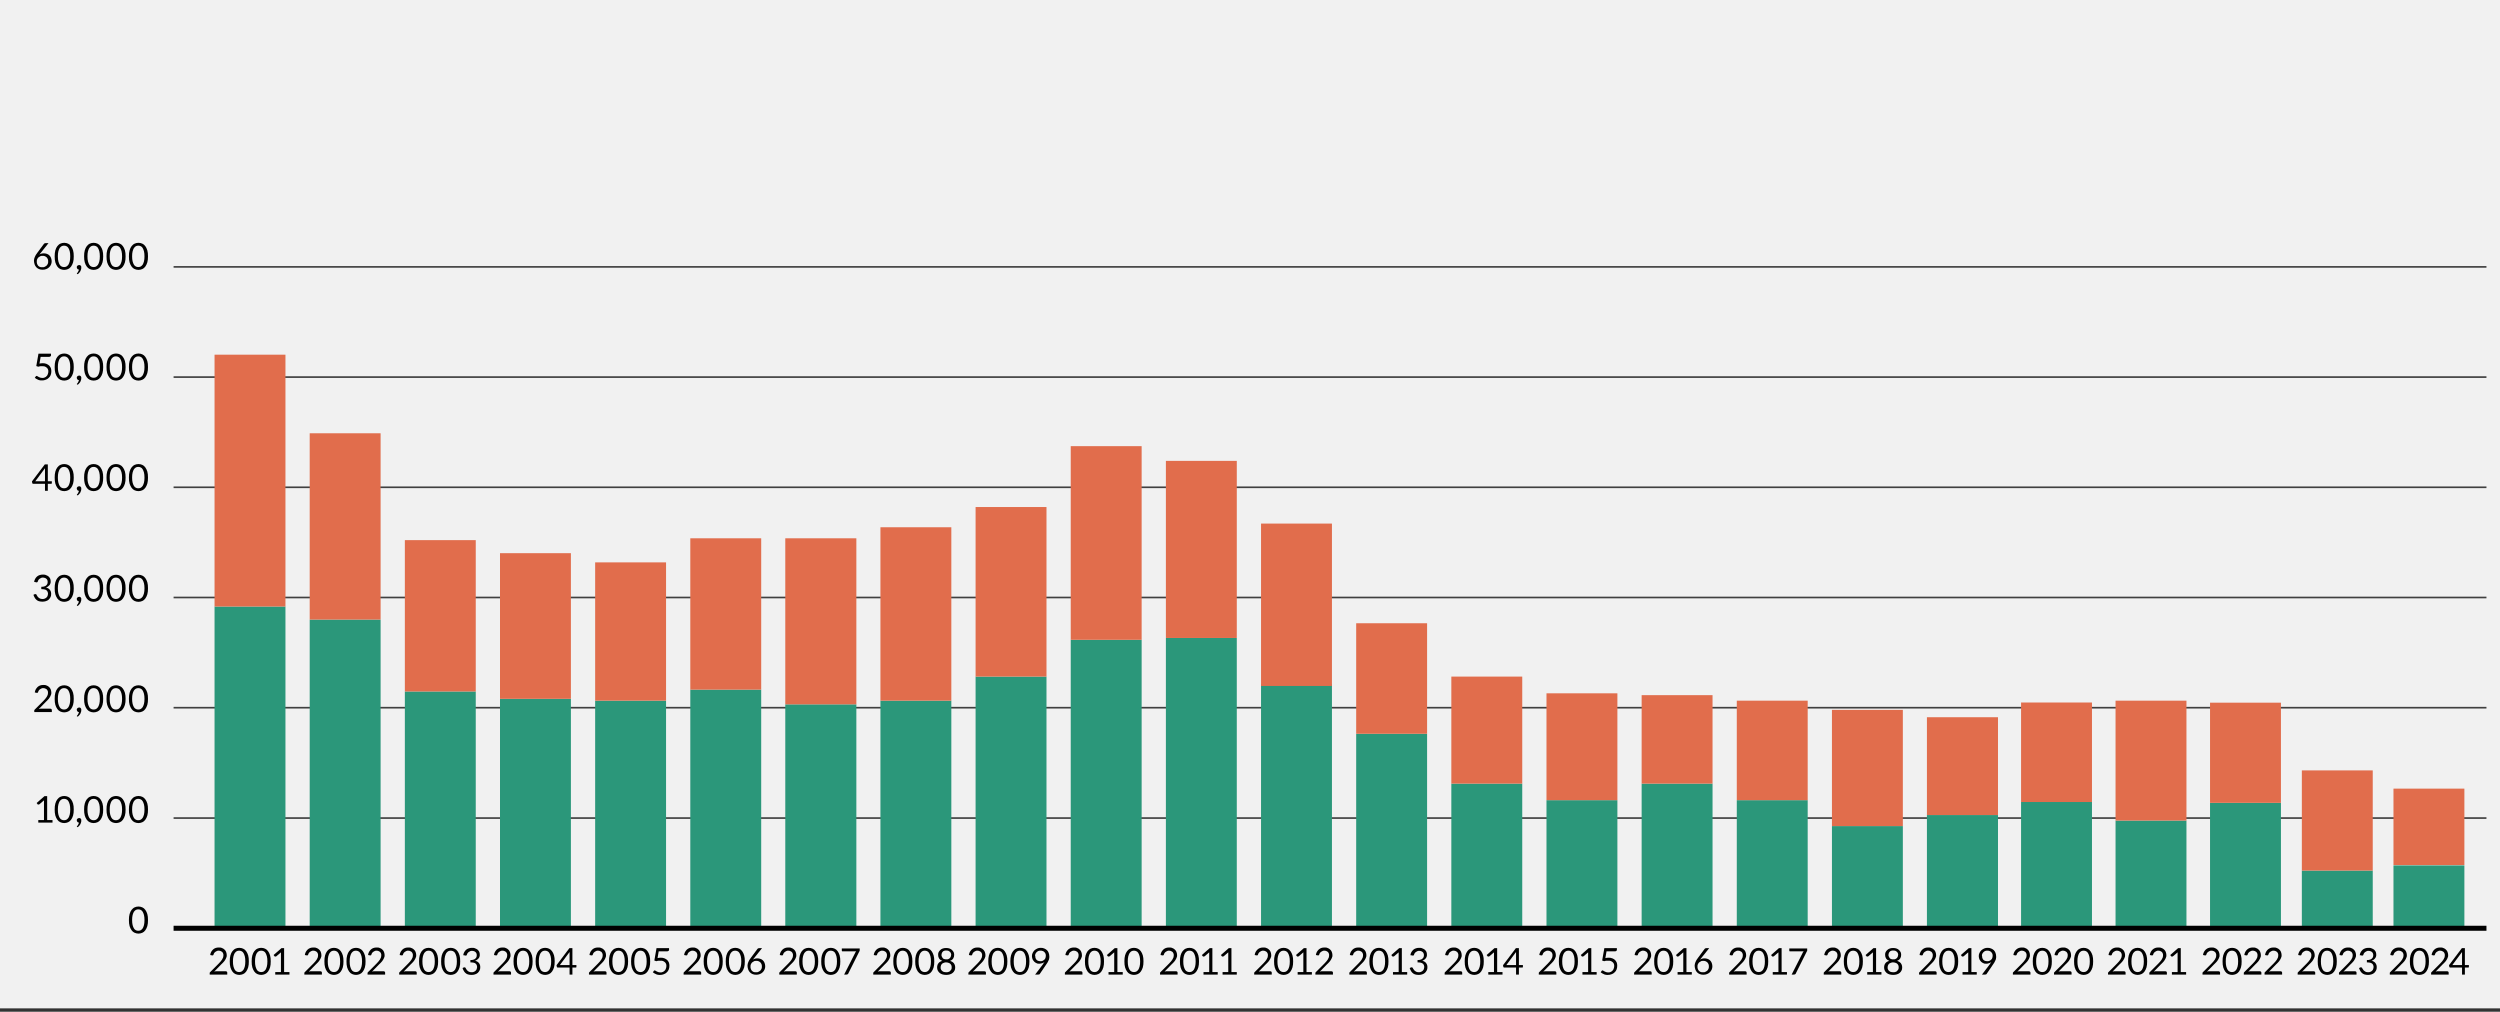 <?xml version="1.0" encoding="UTF-8"?>
<svg xmlns="http://www.w3.org/2000/svg" version="1.1" viewBox="0 0 1495 605">
  <rect x="0" y="0" width="1495" height="605" fill="#333333" stroke="none"/>
  <defs>
    <style>
      .cls-1 {
        fill: #f1f1f1;
      }

      .cls-2 {
        fill: #2b977a;
      }

      .cls-3 {
        stroke: #404040;
      }

      .cls-3, .cls-4 {
        fill: none;
        stroke-miterlimit: 10;
      }

      .cls-5 {
        fill: #e16d4c;
      }

      .cls-4 {
        stroke: #000;
        stroke-width: 3px;
      }
    </style>
  </defs>
  <!-- Generator: Adobe Illustrator 28.6.0, SVG Export Plug-In . SVG Version: 1.2.0 Build 709)  -->
  <g>
    <g id="Kader">
      <rect class="cls-1" y="0" width="1495" height="603"/>
    </g>
    <g id="Legenda">
      <line class="cls-3" x1="103.8" y1="489.2" x2="1486.9" y2="489.2"/>
      <line class="cls-3" x1="103.8" y1="423.2" x2="1486.9" y2="423.2"/>
      <line class="cls-3" x1="103.8" y1="357.3" x2="1486.9" y2="357.3"/>
      <line class="cls-3" x1="103.8" y1="291.4" x2="1486.9" y2="291.4"/>
      <line class="cls-3" x1="103.8" y1="225.5" x2="1486.9" y2="225.5"/>
      <line class="cls-3" x1="103.8" y1="159.6" x2="1486.9" y2="159.6"/>
      <g>
        <path d="M135.2,580.9c.2,0,.4,0,.5.2.1.1.2.3.2.5v1.2h-10.5v-.7c0-.1,0-.3,0-.4,0-.1.2-.3.3-.4l5.1-5.1c.4-.4.8-.8,1.1-1.2.3-.4.6-.8.9-1.2.2-.4.4-.8.6-1.2.1-.4.2-.8.2-1.3s0-.9-.2-1.2c-.1-.3-.3-.6-.6-.9-.3-.2-.6-.4-.9-.5-.3-.1-.7-.2-1.1-.2s-.8,0-1.1.2c-.3.1-.6.3-.9.5-.3.2-.5.5-.7.7-.2.3-.3.6-.4.9,0,.3-.2.4-.4.5-.2,0-.4.1-.6,0l-1-.2c.1-.7.3-1.4.6-1.9s.7-1,1.1-1.4,1-.7,1.5-.9c.6-.2,1.2-.3,1.9-.3s1.3,0,1.9.3c.6.2,1.1.5,1.5.9.4.4.8.8,1,1.4s.4,1.2.4,1.9,0,1.1-.3,1.6c-.2.5-.4,1-.7,1.4-.3.5-.6.9-1,1.3-.4.4-.8.9-1.3,1.3l-4.2,4.3c.3,0,.6-.1.9-.2.3,0,.6,0,.9,0h5.3Z"/>
        <path d="M148.8,574.9c0,1.4-.1,2.6-.4,3.6-.3,1-.7,1.8-1.2,2.5-.5.7-1.1,1.2-1.8,1.5s-1.5.5-2.3.5-1.6-.2-2.3-.5-1.3-.8-1.8-1.5c-.5-.7-.9-1.5-1.2-2.5-.3-1-.4-2.2-.4-3.6s.1-2.6.4-3.6c.3-1,.7-1.9,1.2-2.5s1.1-1.2,1.8-1.5c.7-.3,1.4-.5,2.3-.5s1.6.2,2.3.5c.7.3,1.3.8,1.8,1.5s.9,1.5,1.2,2.5.4,2.2.4,3.6ZM146.7,574.9c0-1.2-.1-2.2-.3-3s-.5-1.5-.8-2c-.3-.5-.7-.9-1.2-1.1-.4-.2-.9-.3-1.4-.3s-1,.1-1.4.3c-.4.2-.8.6-1.2,1.1-.3.5-.6,1.2-.8,2s-.3,1.8-.3,3,.1,2.2.3,3c.2.8.5,1.5.8,2,.3.5.7.9,1.2,1.1.4.2.9.3,1.4.3s1-.1,1.4-.3c.4-.2.8-.6,1.2-1.1.3-.5.6-1.2.8-2,.2-.8.3-1.8.3-3Z"/>
        <path d="M161.9,574.9c0,1.4-.1,2.6-.4,3.6-.3,1-.7,1.8-1.2,2.5-.5.7-1.1,1.2-1.8,1.5s-1.5.5-2.3.5-1.6-.2-2.3-.5-1.3-.8-1.8-1.5c-.5-.7-.9-1.5-1.2-2.5-.3-1-.4-2.2-.4-3.6s.1-2.6.4-3.6c.3-1,.7-1.9,1.2-2.5s1.1-1.2,1.8-1.5c.7-.3,1.4-.5,2.3-.5s1.6.2,2.3.5c.7.3,1.3.8,1.8,1.5s.9,1.5,1.2,2.5.4,2.2.4,3.6ZM159.9,574.9c0-1.2-.1-2.2-.3-3s-.5-1.5-.8-2c-.3-.5-.7-.9-1.2-1.1-.4-.2-.9-.3-1.4-.3s-1,.1-1.4.3c-.4.2-.8.6-1.2,1.1-.3.5-.6,1.2-.8,2s-.3,1.8-.3,3,.1,2.2.3,3c.2.8.5,1.5.8,2,.3.5.7.9,1.2,1.1.4.2.9.3,1.4.3s1-.1,1.4-.3c.4-.2.8-.6,1.2-1.1.3-.5.6-1.2.8-2,.2-.8.3-1.8.3-3Z"/>
        <path d="M173.1,581.3v1.5h-8.5v-1.5h3.4v-10.8c0-.3,0-.7,0-1l-2.8,2.4c0,0-.2.1-.3.1,0,0-.2,0-.3,0,0,0-.2,0-.2,0,0,0-.1,0-.2-.1l-.6-.8,4.7-4.1h1.6v14.3h3.1Z"/>
      </g>
      <g>
        <path d="M191.8,580.9c.2,0,.4,0,.5.2.1.1.2.3.2.5v1.2h-10.5v-.7c0-.1,0-.3,0-.4,0-.1.2-.3.3-.4l5.1-5.1c.4-.4.8-.8,1.1-1.2.3-.4.6-.8.9-1.2.2-.4.4-.8.6-1.2.1-.4.2-.8.2-1.3s0-.9-.2-1.2c-.1-.3-.3-.6-.6-.9-.3-.2-.6-.4-.9-.5-.3-.1-.7-.2-1.1-.2s-.8,0-1.1.2c-.3.1-.6.3-.9.5-.3.2-.5.5-.7.7-.2.3-.3.6-.4.9,0,.3-.2.4-.4.5-.2,0-.4.1-.6,0l-1-.2c.1-.7.3-1.4.6-1.9s.7-1,1.1-1.4,1-.7,1.5-.9c.6-.2,1.2-.3,1.9-.3s1.3,0,1.9.3c.6.2,1.1.5,1.5.9.4.4.8.8,1,1.4s.4,1.2.4,1.9,0,1.1-.3,1.6c-.2.5-.4,1-.7,1.4-.3.5-.6.9-1,1.3-.4.4-.8.9-1.3,1.3l-4.2,4.3c.3,0,.6-.1.9-.2.3,0,.6,0,.9,0h5.3Z"/>
        <path d="M205.4,574.9c0,1.4-.1,2.6-.4,3.6-.3,1-.7,1.8-1.2,2.5-.5.7-1.1,1.2-1.8,1.5s-1.5.5-2.3.5-1.6-.2-2.3-.5-1.3-.8-1.8-1.5c-.5-.7-.9-1.5-1.2-2.5-.3-1-.4-2.2-.4-3.6s.1-2.6.4-3.6c.3-1,.7-1.9,1.2-2.5s1.1-1.2,1.8-1.5c.7-.3,1.4-.5,2.3-.5s1.6.2,2.3.5c.7.3,1.3.8,1.8,1.5s.9,1.5,1.2,2.5.4,2.2.4,3.6ZM203.4,574.9c0-1.2-.1-2.2-.3-3s-.5-1.5-.8-2c-.3-.5-.7-.9-1.2-1.1-.4-.2-.9-.3-1.4-.3s-1,.1-1.4.3c-.4.2-.8.6-1.2,1.1-.3.5-.6,1.2-.8,2s-.3,1.8-.3,3,.1,2.2.3,3c.2.8.5,1.5.8,2,.3.5.7.9,1.2,1.1.4.2.9.3,1.4.3s1-.1,1.4-.3c.4-.2.8-.6,1.2-1.1.3-.5.6-1.2.8-2,.2-.8.3-1.8.3-3Z"/>
        <path d="M218.6,574.9c0,1.4-.1,2.6-.4,3.6-.3,1-.7,1.8-1.2,2.5-.5.7-1.1,1.2-1.8,1.5s-1.5.5-2.3.5-1.6-.2-2.3-.5-1.3-.8-1.8-1.5c-.5-.7-.9-1.5-1.2-2.5-.3-1-.4-2.2-.4-3.6s.1-2.6.4-3.6c.3-1,.7-1.9,1.2-2.5s1.1-1.2,1.8-1.5c.7-.3,1.4-.5,2.3-.5s1.6.2,2.3.5c.7.3,1.3.8,1.8,1.5s.9,1.5,1.2,2.5.4,2.2.4,3.6ZM216.5,574.9c0-1.2-.1-2.2-.3-3s-.5-1.5-.8-2c-.3-.5-.7-.9-1.2-1.1-.4-.2-.9-.3-1.4-.3s-1,.1-1.4.3c-.4.2-.8.6-1.2,1.1-.3.5-.6,1.2-.8,2s-.3,1.8-.3,3,.1,2.2.3,3c.2.8.5,1.5.8,2,.3.5.7.9,1.2,1.1.4.2.9.3,1.4.3s1-.1,1.4-.3c.4-.2.8-.6,1.2-1.1.3-.5.6-1.2.8-2,.2-.8.3-1.8.3-3Z"/>
        <path d="M229.6,580.9c.2,0,.4,0,.5.2.1.1.2.3.2.5v1.2h-10.5v-.7c0-.1,0-.3,0-.4,0-.1.2-.3.3-.4l5.1-5.1c.4-.4.8-.8,1.1-1.2.3-.4.6-.8.9-1.2.2-.4.4-.8.6-1.2.1-.4.2-.8.2-1.3s0-.9-.2-1.2c-.1-.3-.3-.6-.6-.9-.3-.2-.6-.4-.9-.5-.3-.1-.7-.2-1.1-.2s-.8,0-1.1.2c-.3.1-.6.3-.9.5-.3.2-.5.5-.7.7-.2.3-.3.6-.4.9,0,.3-.2.4-.4.5-.2,0-.4.1-.6,0l-1-.2c.1-.7.3-1.4.6-1.9s.7-1,1.1-1.4,1-.7,1.5-.9c.6-.2,1.2-.3,1.9-.3s1.3,0,1.9.3c.6.2,1.1.5,1.5.9.4.4.8.8,1,1.4s.4,1.2.4,1.9,0,1.1-.3,1.6c-.2.5-.4,1-.7,1.4-.3.5-.6.9-1,1.3-.4.4-.8.9-1.3,1.3l-4.2,4.3c.3,0,.6-.1.9-.2.3,0,.6,0,.9,0h5.3Z"/>
      </g>
      <g>
        <path d="M248.5,580.9c.2,0,.4,0,.5.2.1.1.2.3.2.5v1.2h-10.5v-.7c0-.1,0-.3,0-.4,0-.1.2-.3.3-.4l5.1-5.1c.4-.4.8-.8,1.1-1.2.3-.4.6-.8.9-1.2.2-.4.4-.8.6-1.2.1-.4.2-.8.2-1.3s0-.9-.2-1.2c-.1-.3-.3-.6-.6-.9-.3-.2-.6-.4-.9-.5-.3-.1-.7-.2-1.1-.2s-.8,0-1.1.2c-.3.1-.6.3-.9.5-.3.2-.5.5-.7.7-.2.3-.3.6-.4.9,0,.3-.2.4-.4.5-.2,0-.4.1-.6,0l-1-.2c.1-.7.3-1.4.6-1.9s.7-1,1.1-1.4,1-.7,1.5-.9c.6-.2,1.2-.3,1.9-.3s1.3,0,1.9.3c.6.2,1.1.5,1.5.9.4.4.8.8,1,1.4s.4,1.2.4,1.9,0,1.1-.3,1.6c-.2.5-.4,1-.7,1.4-.3.5-.6.9-1,1.3-.4.4-.8.9-1.3,1.3l-4.2,4.3c.3,0,.6-.1.9-.2.3,0,.6,0,.9,0h5.3Z"/>
        <path d="M262,574.9c0,1.4-.1,2.6-.4,3.6-.3,1-.7,1.8-1.2,2.5-.5.7-1.1,1.2-1.8,1.5s-1.5.5-2.3.5-1.6-.2-2.3-.5-1.3-.8-1.8-1.5c-.5-.7-.9-1.5-1.2-2.5-.3-1-.4-2.2-.4-3.6s.1-2.6.4-3.6c.3-1,.7-1.9,1.2-2.5s1.1-1.2,1.8-1.5c.7-.3,1.4-.5,2.3-.5s1.6.2,2.3.5c.7.3,1.3.8,1.8,1.5s.9,1.5,1.2,2.5.4,2.2.4,3.6ZM260,574.9c0-1.2-.1-2.2-.3-3s-.5-1.5-.8-2c-.3-.5-.7-.9-1.2-1.1-.4-.2-.9-.3-1.4-.3s-1,.1-1.4.3c-.4.2-.8.6-1.2,1.1-.3.5-.6,1.2-.8,2s-.3,1.8-.3,3,.1,2.2.3,3c.2.8.5,1.5.8,2,.3.5.7.9,1.2,1.1.4.2.9.3,1.4.3s1-.1,1.4-.3c.4-.2.8-.6,1.2-1.1.3-.5.6-1.2.8-2,.2-.8.3-1.8.3-3Z"/>
        <path d="M275.2,574.9c0,1.4-.1,2.6-.4,3.6-.3,1-.7,1.8-1.2,2.5-.5.7-1.1,1.2-1.8,1.5s-1.5.5-2.3.5-1.6-.2-2.3-.5-1.3-.8-1.8-1.5c-.5-.7-.9-1.5-1.2-2.5-.3-1-.4-2.2-.4-3.6s.1-2.6.4-3.6c.3-1,.7-1.9,1.2-2.5s1.1-1.2,1.8-1.5c.7-.3,1.4-.5,2.3-.5s1.6.2,2.3.5c.7.3,1.3.8,1.8,1.5s.9,1.5,1.2,2.5.4,2.2.4,3.6ZM273.2,574.9c0-1.2-.1-2.2-.3-3s-.5-1.5-.8-2c-.3-.5-.7-.9-1.2-1.1-.4-.2-.9-.3-1.4-.3s-1,.1-1.4.3c-.4.2-.8.6-1.2,1.1-.3.5-.6,1.2-.8,2s-.3,1.8-.3,3,.1,2.2.3,3c.2.8.5,1.5.8,2,.3.5.7.9,1.2,1.1.4.2.9.3,1.4.3s1-.1,1.4-.3c.4-.2.8-.6,1.2-1.1.3-.5.6-1.2.8-2,.2-.8.3-1.8.3-3Z"/>
        <path d="M277,571.3c.1-.7.3-1.4.6-1.9.3-.6.7-1,1.1-1.4s1-.7,1.6-.9,1.2-.3,1.9-.3,1.3,0,1.9.3c.6.2,1.1.5,1.5.8s.7.8,1,1.3c.2.5.3,1.1.3,1.7s0,.9-.2,1.3c-.1.4-.3.7-.6,1s-.5.5-.9.8c-.3.2-.7.4-1.1.5,1,.3,1.8.7,2.3,1.4.5.6.8,1.4.8,2.4s-.1,1.4-.4,2c-.3.6-.7,1.1-1.1,1.5-.5.4-1,.7-1.7.9-.6.2-1.3.3-2,.3s-1.6-.1-2.2-.3c-.6-.2-1.1-.5-1.5-.9s-.8-.8-1-1.3c-.3-.5-.5-1-.7-1.6l.8-.4c.2,0,.4-.1.6,0,.2,0,.4.2.5.4,0,.2.2.5.4.7.1.3.3.6.6.8.2.3.6.5,1,.7.4.2.9.3,1.5.3s1,0,1.5-.3c.4-.2.8-.4,1-.7.3-.3.5-.6.6-1,.1-.4.2-.7.2-1s0-.8-.2-1.2-.3-.7-.6-.9c-.3-.3-.7-.5-1.2-.6-.5-.1-1.2-.2-2-.2v-1.4c.7,0,1.3,0,1.7-.2.5-.1.9-.3,1.2-.6s.5-.5.7-.9c.1-.3.2-.7.2-1.1s0-.9-.2-1.2c-.1-.3-.3-.6-.6-.8-.2-.2-.5-.4-.9-.5s-.7-.2-1.1-.2-.8,0-1.1.2c-.3.1-.6.3-.9.5-.3.2-.5.5-.7.7-.2.3-.3.6-.4.9,0,.3-.2.4-.4.5s-.4.1-.6,0l-1-.2Z"/>
      </g>
      <g>
        <path d="M304.9,580.9c.2,0,.4,0,.5.2.1.1.2.3.2.5v1.2h-10.5v-.7c0-.1,0-.3,0-.4,0-.1.2-.3.3-.4l5.1-5.1c.4-.4.8-.8,1.1-1.2.3-.4.6-.8.9-1.2.2-.4.4-.8.6-1.2.1-.4.2-.8.2-1.3s0-.9-.2-1.2c-.1-.3-.3-.6-.6-.9-.3-.2-.6-.4-.9-.5-.3-.1-.7-.2-1.1-.2s-.8,0-1.1.2c-.3.1-.6.3-.9.5-.3.2-.5.5-.7.7-.2.3-.3.6-.4.9,0,.3-.2.4-.4.5-.2,0-.4.1-.6,0l-1-.2c.1-.7.3-1.4.6-1.9s.7-1,1.1-1.4,1-.7,1.5-.9c.6-.2,1.2-.3,1.9-.3s1.3,0,1.9.3c.6.2,1.1.5,1.5.9.4.4.8.8,1,1.4s.4,1.2.4,1.9,0,1.1-.3,1.6c-.2.5-.4,1-.7,1.4-.3.5-.6.9-1,1.3-.4.4-.8.9-1.3,1.3l-4.2,4.3c.3,0,.6-.1.9-.2.3,0,.6,0,.9,0h5.3Z"/>
        <path d="M318.5,574.9c0,1.4-.1,2.6-.4,3.6-.3,1-.7,1.8-1.2,2.5-.5.7-1.1,1.2-1.8,1.5s-1.5.5-2.3.5-1.6-.2-2.3-.5-1.3-.8-1.8-1.5c-.5-.7-.9-1.5-1.2-2.5-.3-1-.4-2.2-.4-3.6s.1-2.6.4-3.6c.3-1,.7-1.9,1.2-2.5s1.1-1.2,1.8-1.5c.7-.3,1.4-.5,2.3-.5s1.6.2,2.3.5c.7.3,1.3.8,1.8,1.5s.9,1.5,1.2,2.5.4,2.2.4,3.6ZM316.5,574.9c0-1.2-.1-2.2-.3-3s-.5-1.5-.8-2c-.3-.5-.7-.9-1.2-1.1-.4-.2-.9-.3-1.4-.3s-1,.1-1.4.3c-.4.2-.8.6-1.2,1.1-.3.5-.6,1.2-.8,2s-.3,1.8-.3,3,.1,2.2.3,3c.2.8.5,1.5.8,2,.3.5.7.9,1.2,1.1.4.2.9.3,1.4.3s1-.1,1.4-.3c.4-.2.8-.6,1.2-1.1.3-.5.6-1.2.8-2,.2-.8.3-1.8.3-3Z"/>
        <path d="M331.7,574.9c0,1.4-.1,2.6-.4,3.6-.3,1-.7,1.8-1.2,2.5-.5.7-1.1,1.2-1.8,1.5s-1.5.5-2.3.5-1.6-.2-2.3-.5-1.3-.8-1.8-1.5c-.5-.7-.9-1.5-1.2-2.5-.3-1-.4-2.2-.4-3.6s.1-2.6.4-3.6c.3-1,.7-1.9,1.2-2.5s1.1-1.2,1.8-1.5c.7-.3,1.4-.5,2.3-.5s1.6.2,2.3.5c.7.3,1.3.8,1.8,1.5s.9,1.5,1.2,2.5.4,2.2.4,3.6ZM329.6,574.9c0-1.2-.1-2.2-.3-3s-.5-1.5-.8-2c-.3-.5-.7-.9-1.2-1.1-.4-.2-.9-.3-1.4-.3s-1,.1-1.4.3c-.4.2-.8.6-1.2,1.1-.3.5-.6,1.2-.8,2s-.3,1.8-.3,3,.1,2.2.3,3c.2.8.5,1.5.8,2,.3.5.7.9,1.2,1.1.4.2.9.3,1.4.3s1-.1,1.4-.3c.4-.2.8-.6,1.2-1.1.3-.5.6-1.2.8-2,.2-.8.3-1.8.3-3Z"/>
        <path d="M344.7,577.1v1.1c0,.1,0,.2-.1.3,0,0-.2.1-.3.1h-2v4.2h-1.7v-4.2h-7c-.1,0-.3,0-.4-.1-.1,0-.2-.2-.2-.3l-.2-1,7.7-10.2h1.8v10.1h2.4ZM340.6,577.1v-6.5c0-.2,0-.4,0-.6s0-.5,0-.7l-5.8,7.8h5.7Z"/>
      </g>
      <g>
        <path d="M362,580.9c.2,0,.4,0,.5.2.1.1.2.3.2.5v1.2h-10.5v-.7c0-.1,0-.3,0-.4,0-.1.2-.3.3-.4l5.1-5.1c.4-.4.8-.8,1.1-1.2.3-.4.6-.8.9-1.2.2-.4.4-.8.6-1.2.1-.4.2-.8.2-1.3s0-.9-.2-1.2c-.1-.3-.3-.6-.6-.9-.3-.2-.6-.4-.9-.5-.3-.1-.7-.2-1.1-.2s-.8,0-1.1.2c-.3.1-.6.3-.9.5-.3.2-.5.5-.7.7-.2.3-.3.6-.4.9,0,.3-.2.4-.4.5-.2,0-.4.1-.6,0l-1-.2c.1-.7.3-1.4.6-1.9s.7-1,1.1-1.4,1-.7,1.5-.9c.6-.2,1.2-.3,1.9-.3s1.3,0,1.9.3c.6.2,1.1.5,1.5.9.4.4.8.8,1,1.4s.4,1.2.4,1.9,0,1.1-.3,1.6c-.2.5-.4,1-.7,1.4-.3.5-.6.9-1,1.3-.4.4-.8.9-1.3,1.3l-4.2,4.3c.3,0,.6-.1.9-.2.3,0,.6,0,.9,0h5.3Z"/>
        <path d="M375.6,574.9c0,1.4-.1,2.6-.4,3.6-.3,1-.7,1.8-1.2,2.5-.5.7-1.1,1.2-1.8,1.5s-1.5.5-2.3.5-1.6-.2-2.3-.5-1.3-.8-1.8-1.5c-.5-.7-.9-1.5-1.2-2.5-.3-1-.4-2.2-.4-3.6s.1-2.6.4-3.6c.3-1,.7-1.9,1.2-2.5s1.1-1.2,1.8-1.5c.7-.3,1.4-.5,2.3-.5s1.6.2,2.3.5c.7.3,1.3.8,1.8,1.5s.9,1.5,1.2,2.5.4,2.2.4,3.6ZM373.6,574.9c0-1.2-.1-2.2-.3-3s-.5-1.5-.8-2c-.3-.5-.7-.9-1.2-1.1-.4-.2-.9-.3-1.4-.3s-1,.1-1.4.3c-.4.2-.8.6-1.2,1.1-.3.5-.6,1.2-.8,2s-.3,1.8-.3,3,.1,2.2.3,3c.2.8.5,1.5.8,2,.3.5.7.9,1.2,1.1.4.2.9.3,1.4.3s1-.1,1.4-.3c.4-.2.8-.6,1.2-1.1.3-.5.6-1.2.8-2,.2-.8.3-1.8.3-3Z"/>
        <path d="M388.8,574.9c0,1.4-.1,2.6-.4,3.6-.3,1-.7,1.8-1.2,2.5-.5.7-1.1,1.2-1.8,1.5s-1.5.5-2.3.5-1.6-.2-2.3-.5-1.3-.8-1.8-1.5c-.5-.7-.9-1.5-1.2-2.5-.3-1-.4-2.2-.4-3.6s.1-2.6.4-3.6c.3-1,.7-1.9,1.2-2.5s1.1-1.2,1.8-1.5c.7-.3,1.4-.5,2.3-.5s1.6.2,2.3.5c.7.3,1.3.8,1.8,1.5s.9,1.5,1.2,2.5.4,2.2.4,3.6ZM386.7,574.9c0-1.2-.1-2.2-.3-3s-.5-1.5-.8-2c-.3-.5-.7-.9-1.2-1.1-.4-.2-.9-.3-1.4-.3s-1,.1-1.4.3c-.4.2-.8.6-1.2,1.1-.3.5-.6,1.2-.8,2s-.3,1.8-.3,3,.1,2.2.3,3c.2.8.5,1.5.8,2,.3.5.7.9,1.2,1.1.4.2.9.3,1.4.3s1-.1,1.4-.3c.4-.2.8-.6,1.2-1.1.3-.5.6-1.2.8-2,.2-.8.3-1.8.3-3Z"/>
        <path d="M392.9,573c.8-.2,1.6-.3,2.3-.3s1.6.1,2.2.4,1.2.6,1.6,1,.7.9,1,1.5c.2.6.3,1.2.3,1.9s-.1,1.6-.4,2.3c-.3.7-.7,1.3-1.2,1.7-.5.5-1.1.9-1.8,1.1-.7.3-1.4.4-2.2.4s-.9,0-1.3-.1c-.4,0-.8-.2-1.2-.4-.4-.2-.7-.3-1-.5-.3-.2-.6-.4-.8-.6l.6-.8c.1-.2.3-.3.5-.3s.3,0,.5.2c.2.1.4.2.7.4.3.1.6.3.9.4.4.1.8.2,1.3.2s1,0,1.5-.3c.4-.2.8-.4,1.1-.8.3-.3.6-.7.7-1.2.2-.5.3-1,.3-1.5s0-.9-.2-1.3c-.1-.4-.4-.7-.7-1-.3-.3-.7-.5-1.1-.7-.4-.2-.9-.2-1.5-.2s-.8,0-1.2,0c-.4,0-.9.2-1.3.3l-1.2-.4,1.3-7.4h7.5v.9c0,.3,0,.5-.3.7s-.5.3-.9.3h-5l-.7,4.1Z"/>
      </g>
      <g>
        <path d="M418.6,580.9c.2,0,.4,0,.5.2.1.1.2.3.2.5v1.2h-10.5v-.7c0-.1,0-.3,0-.4,0-.1.2-.3.3-.4l5.1-5.1c.4-.4.8-.8,1.1-1.2.3-.4.6-.8.9-1.2.2-.4.4-.8.6-1.2.1-.4.2-.8.2-1.3s0-.9-.2-1.2c-.1-.3-.3-.6-.6-.9-.3-.2-.6-.4-.9-.5-.3-.1-.7-.2-1.1-.2s-.8,0-1.1.2c-.3.1-.6.3-.9.5-.3.2-.5.5-.7.7-.2.3-.3.6-.4.9,0,.3-.2.4-.4.5-.2,0-.4.1-.6,0l-1-.2c.1-.7.3-1.4.6-1.9s.7-1,1.1-1.4,1-.7,1.5-.9c.6-.2,1.2-.3,1.9-.3s1.3,0,1.9.3c.6.2,1.1.5,1.5.9.4.4.8.8,1,1.4s.4,1.2.4,1.9,0,1.1-.3,1.6c-.2.5-.4,1-.7,1.4-.3.5-.6.9-1,1.3-.4.4-.8.9-1.3,1.3l-4.2,4.3c.3,0,.6-.1.9-.2.3,0,.6,0,.9,0h5.3Z"/>
        <path d="M432.2,574.9c0,1.4-.1,2.6-.4,3.6-.3,1-.7,1.8-1.2,2.5-.5.7-1.1,1.2-1.8,1.5s-1.5.5-2.3.5-1.6-.2-2.3-.5-1.3-.8-1.8-1.5c-.5-.7-.9-1.5-1.2-2.5-.3-1-.4-2.2-.4-3.6s.1-2.6.4-3.6c.3-1,.7-1.9,1.2-2.5s1.1-1.2,1.8-1.5c.7-.3,1.4-.5,2.3-.5s1.6.2,2.3.5c.7.3,1.3.8,1.8,1.5s.9,1.5,1.2,2.5.4,2.2.4,3.6ZM430.2,574.9c0-1.2-.1-2.2-.3-3s-.5-1.5-.8-2c-.3-.5-.7-.9-1.2-1.1-.4-.2-.9-.3-1.4-.3s-1,.1-1.4.3c-.4.2-.8.6-1.2,1.1-.3.5-.6,1.2-.8,2s-.3,1.8-.3,3,.1,2.2.3,3c.2.8.5,1.5.8,2,.3.5.7.9,1.2,1.1.4.2.9.3,1.4.3s1-.1,1.4-.3c.4-.2.8-.6,1.2-1.1.3-.5.6-1.2.8-2,.2-.8.3-1.8.3-3Z"/>
        <path d="M445.4,574.9c0,1.4-.1,2.6-.4,3.6-.3,1-.7,1.8-1.2,2.5-.5.7-1.1,1.2-1.8,1.5s-1.5.5-2.3.5-1.6-.2-2.3-.5-1.3-.8-1.8-1.5c-.5-.7-.9-1.5-1.2-2.5-.3-1-.4-2.2-.4-3.6s.1-2.6.4-3.6c.3-1,.7-1.9,1.2-2.5s1.1-1.2,1.8-1.5c.7-.3,1.4-.5,2.3-.5s1.6.2,2.3.5c.7.3,1.3.8,1.8,1.5s.9,1.5,1.2,2.5.4,2.2.4,3.6ZM443.3,574.9c0-1.2-.1-2.2-.3-3s-.5-1.5-.8-2c-.3-.5-.7-.9-1.2-1.1-.4-.2-.9-.3-1.4-.3s-1,.1-1.4.3c-.4.2-.8.6-1.2,1.1-.3.5-.6,1.2-.8,2s-.3,1.8-.3,3,.1,2.2.3,3c.2.8.5,1.5.8,2,.3.5.7.9,1.2,1.1.4.2.9.3,1.4.3s1-.1,1.4-.3c.4-.2.8-.6,1.2-1.1.3-.5.6-1.2.8-2,.2-.8.3-1.8.3-3Z"/>
        <path d="M451,572.9c-.1.2-.3.3-.4.5-.1.2-.3.3-.4.5.4-.3.8-.5,1.2-.6.4-.1.9-.2,1.5-.2s1.2.1,1.8.3c.6.2,1.1.5,1.5.9.4.4.8.9,1,1.5s.4,1.3.4,2-.1,1.4-.4,2c-.3.6-.6,1.2-1.1,1.6-.5.5-1,.8-1.7,1.1s-1.4.4-2.2.4-1.5-.1-2.2-.4c-.6-.3-1.2-.6-1.6-1.1s-.8-1-1-1.7c-.2-.7-.4-1.4-.4-2.2s.2-1.4.5-2.2c.3-.8.8-1.6,1.5-2.5l4-5.4c.1-.1.2-.2.4-.3.2,0,.4-.1.6-.1h1.7l-4.7,5.9ZM452.2,581.4c.5,0,1,0,1.4-.3.4-.2.8-.4,1.1-.7.3-.3.5-.7.7-1.1.2-.4.2-.9.2-1.3s0-1-.2-1.4-.4-.8-.7-1.1-.7-.5-1.1-.7c-.4-.2-.9-.2-1.4-.2s-1,0-1.4.3-.8.4-1.1.7c-.3.3-.5.7-.7,1.1-.2.4-.2.8-.2,1.3s0,1,.2,1.4c.1.4.4.8.6,1.1.3.3.6.5,1,.7.4.2.9.2,1.4.2Z"/>
      </g>
      <g>
        <path d="M475.8,580.9c.2,0,.4,0,.5.2.1.1.2.3.2.5v1.2h-10.5v-.7c0-.1,0-.3,0-.4,0-.1.2-.3.3-.4l5.1-5.1c.4-.4.8-.8,1.1-1.2.3-.4.6-.8.9-1.2.2-.4.4-.8.6-1.2.1-.4.2-.8.2-1.3s0-.9-.2-1.2c-.1-.3-.3-.6-.6-.9-.3-.2-.6-.4-.9-.5-.3-.1-.7-.2-1.1-.2s-.8,0-1.1.2c-.3.1-.6.3-.9.5-.3.2-.5.5-.7.7-.2.3-.3.6-.4.9,0,.3-.2.4-.4.5-.2,0-.4.1-.6,0l-1-.2c.1-.7.3-1.4.6-1.9s.7-1,1.1-1.4,1-.7,1.5-.9c.6-.2,1.2-.3,1.9-.3s1.3,0,1.9.3c.6.2,1.1.5,1.5.9.4.4.8.8,1,1.4s.4,1.2.4,1.9,0,1.1-.3,1.6c-.2.5-.4,1-.7,1.4-.3.5-.6.9-1,1.3-.4.4-.8.9-1.3,1.3l-4.2,4.3c.3,0,.6-.1.9-.2.3,0,.6,0,.9,0h5.3Z"/>
        <path d="M489.3,574.9c0,1.4-.1,2.6-.4,3.6-.3,1-.7,1.8-1.2,2.5-.5.7-1.1,1.2-1.8,1.5s-1.5.5-2.3.5-1.6-.2-2.3-.5-1.3-.8-1.8-1.5c-.5-.7-.9-1.5-1.2-2.5-.3-1-.4-2.2-.4-3.6s.1-2.6.4-3.6c.3-1,.7-1.9,1.2-2.5s1.1-1.2,1.8-1.5c.7-.3,1.4-.5,2.3-.5s1.6.2,2.3.5c.7.3,1.3.8,1.8,1.5s.9,1.5,1.2,2.5.4,2.2.4,3.6ZM487.3,574.9c0-1.2-.1-2.2-.3-3s-.5-1.5-.8-2c-.3-.5-.7-.9-1.2-1.1-.4-.2-.9-.3-1.4-.3s-1,.1-1.4.3c-.4.2-.8.6-1.2,1.1-.3.5-.6,1.2-.8,2s-.3,1.8-.3,3,.1,2.2.3,3c.2.8.5,1.5.8,2,.3.5.7.9,1.2,1.1.4.2.9.3,1.4.3s1-.1,1.4-.3c.4-.2.8-.6,1.2-1.1.3-.5.6-1.2.8-2,.2-.8.3-1.8.3-3Z"/>
        <path d="M502.5,574.9c0,1.4-.1,2.6-.4,3.6-.3,1-.7,1.8-1.2,2.5-.5.7-1.1,1.2-1.8,1.5s-1.5.5-2.3.5-1.6-.2-2.3-.5-1.3-.8-1.8-1.5c-.5-.7-.9-1.5-1.2-2.5-.3-1-.4-2.2-.4-3.6s.1-2.6.4-3.6c.3-1,.7-1.9,1.2-2.5s1.1-1.2,1.8-1.5c.7-.3,1.4-.5,2.3-.5s1.6.2,2.3.5c.7.3,1.3.8,1.8,1.5s.9,1.5,1.2,2.5.4,2.2.4,3.6ZM500.5,574.9c0-1.2-.1-2.2-.3-3s-.5-1.5-.8-2c-.3-.5-.7-.9-1.2-1.1-.4-.2-.9-.3-1.4-.3s-1,.1-1.4.3c-.4.2-.8.6-1.2,1.1-.3.5-.6,1.2-.8,2s-.3,1.8-.3,3,.1,2.2.3,3c.2.8.5,1.5.8,2,.3.5.7.9,1.2,1.1.4.2.9.3,1.4.3s1-.1,1.4-.3c.4-.2.8-.6,1.2-1.1.3-.5.6-1.2.8-2,.2-.8.3-1.8.3-3Z"/>
        <path d="M514.1,567v.9c0,.2,0,.5,0,.6,0,.2-.1.3-.2.4l-6.6,13.2c0,.2-.2.4-.4.5-.2.1-.4.2-.7.2h-1.4l6.6-13c0-.2.2-.4.3-.5.1-.2.2-.3.3-.4h-8.2c-.1,0-.2,0-.3-.1,0,0-.1-.2-.1-.3v-1.3h10.7Z"/>
      </g>
      <g>
        <path d="M532,580.9c.2,0,.4,0,.5.2.1.1.2.3.2.5v1.2h-10.5v-.7c0-.1,0-.3,0-.4,0-.1.2-.3.3-.4l5.1-5.1c.4-.4.8-.8,1.1-1.2.3-.4.6-.8.9-1.2.2-.4.4-.8.6-1.2.1-.4.2-.8.2-1.3s0-.9-.2-1.2c-.1-.3-.3-.6-.6-.9-.3-.2-.6-.4-.9-.5-.3-.1-.7-.2-1.1-.2s-.8,0-1.1.2c-.3.1-.6.3-.9.5-.3.2-.5.5-.7.7-.2.3-.3.6-.4.9,0,.3-.2.4-.4.5-.2,0-.4.1-.6,0l-1-.2c.1-.7.3-1.4.6-1.9s.7-1,1.1-1.4,1-.7,1.5-.9c.6-.2,1.2-.3,1.9-.3s1.3,0,1.9.3c.6.2,1.1.5,1.5.9.4.4.8.8,1,1.4s.4,1.2.4,1.9,0,1.1-.3,1.6c-.2.5-.4,1-.7,1.4-.3.5-.6.9-1,1.3-.4.4-.8.9-1.3,1.3l-4.2,4.3c.3,0,.6-.1.9-.2.3,0,.6,0,.9,0h5.3Z"/>
        <path d="M545.6,574.9c0,1.4-.1,2.6-.4,3.6-.3,1-.7,1.8-1.2,2.5-.5.7-1.1,1.2-1.8,1.5s-1.5.5-2.3.5-1.6-.2-2.3-.5-1.3-.8-1.8-1.5c-.5-.7-.9-1.5-1.2-2.5-.3-1-.4-2.2-.4-3.6s.1-2.6.4-3.6c.3-1,.7-1.9,1.2-2.5s1.1-1.2,1.8-1.5c.7-.3,1.4-.5,2.3-.5s1.6.2,2.3.5c.7.3,1.3.8,1.8,1.5s.9,1.5,1.2,2.5.4,2.2.4,3.6ZM543.5,574.9c0-1.2-.1-2.2-.3-3s-.5-1.5-.8-2c-.3-.5-.7-.9-1.2-1.1-.4-.2-.9-.3-1.4-.3s-1,.1-1.4.3c-.4.2-.8.6-1.2,1.1-.3.5-.6,1.2-.8,2s-.3,1.8-.3,3,.1,2.2.3,3c.2.8.5,1.5.8,2,.3.5.7.9,1.2,1.1.4.2.9.3,1.4.3s1-.1,1.4-.3c.4-.2.8-.6,1.2-1.1.3-.5.6-1.2.8-2,.2-.8.3-1.8.3-3Z"/>
        <path d="M558.7,574.9c0,1.4-.1,2.6-.4,3.6-.3,1-.7,1.8-1.2,2.5-.5.7-1.1,1.2-1.8,1.5s-1.5.5-2.3.5-1.6-.2-2.3-.5-1.3-.8-1.8-1.5c-.5-.7-.9-1.5-1.2-2.5-.3-1-.4-2.2-.4-3.6s.1-2.6.4-3.6c.3-1,.7-1.9,1.2-2.5s1.1-1.2,1.8-1.5c.7-.3,1.4-.5,2.3-.5s1.6.2,2.3.5c.7.3,1.3.8,1.8,1.5s.9,1.5,1.2,2.5.4,2.2.4,3.6ZM556.7,574.9c0-1.2-.1-2.2-.3-3s-.5-1.5-.8-2c-.3-.5-.7-.9-1.2-1.1-.4-.2-.9-.3-1.4-.3s-1,.1-1.4.3c-.4.2-.8.6-1.2,1.1-.3.5-.6,1.2-.8,2s-.3,1.8-.3,3,.1,2.2.3,3c.2.8.5,1.5.8,2,.3.5.7.9,1.2,1.1.4.2.9.3,1.4.3s1-.1,1.4-.3c.4-.2.8-.6,1.2-1.1.3-.5.6-1.2.8-2,.2-.8.3-1.8.3-3Z"/>
        <path d="M568.1,574.6c1,.3,1.7.7,2.3,1.4.5.7.8,1.5.8,2.5s-.1,1.3-.4,1.9c-.3.6-.6,1-1.1,1.4s-1,.7-1.7.9-1.4.3-2.2.3-1.5-.1-2.2-.3-1.2-.5-1.7-.9c-.5-.4-.8-.9-1.1-1.4s-.4-1.2-.4-1.9c0-1,.3-1.9.8-2.5.5-.7,1.3-1.1,2.3-1.4-.8-.3-1.5-.8-1.9-1.4-.4-.6-.6-1.3-.6-2.2s.1-1.1.3-1.6.6-.9,1-1.3.9-.7,1.5-.9c.6-.2,1.2-.3,2-.3s1.4.1,2,.3c.6.2,1.1.5,1.5.9s.7.8,1,1.3c.2.5.3,1.1.3,1.6,0,.9-.2,1.6-.6,2.2-.4.6-1,1.1-1.9,1.4ZM565.8,581.4c.5,0,1,0,1.4-.2.4-.1.8-.3,1-.6.3-.3.5-.6.7-.9.2-.4.2-.8.2-1.2s0-1-.3-1.4c-.2-.4-.4-.7-.7-.9s-.7-.4-1.1-.5c-.4-.1-.8-.2-1.2-.2s-.8,0-1.2.2c-.4.1-.7.3-1.1.5-.3.2-.5.6-.7.9-.2.4-.3.9-.3,1.4s0,.8.2,1.2c.2.4.4.7.7.9.3.3.6.5,1,.6.4.1.9.2,1.4.2ZM565.8,568.4c-.5,0-.9,0-1.2.2-.4.1-.7.3-.9.6-.2.2-.4.5-.5.8-.1.3-.2.7-.2,1s0,.7.2,1,.3.6.5.9c.2.3.5.5.9.6s.8.2,1.3.2,1,0,1.3-.2c.4-.2.7-.4.9-.6.2-.3.4-.6.5-.9.1-.3.2-.7.2-1s0-.7-.2-1c-.1-.3-.3-.6-.5-.8-.2-.2-.5-.4-.9-.6-.4-.1-.8-.2-1.2-.2Z"/>
      </g>
      <g>
        <path d="M588.9,580.9c.2,0,.4,0,.5.2.1.1.2.3.2.5v1.2h-10.5v-.7c0-.1,0-.3,0-.4,0-.1.2-.3.3-.4l5.1-5.1c.4-.4.8-.8,1.1-1.2.3-.4.6-.8.9-1.2.2-.4.4-.8.6-1.2.1-.4.2-.8.2-1.3s0-.9-.2-1.2c-.1-.3-.3-.6-.6-.9-.3-.2-.6-.4-.9-.5-.3-.1-.7-.2-1.1-.2s-.8,0-1.1.2c-.3.1-.6.3-.9.5-.3.2-.5.5-.7.7-.2.3-.3.6-.4.9,0,.3-.2.4-.4.5-.2,0-.4.1-.6,0l-1-.2c.1-.7.3-1.4.6-1.9s.7-1,1.1-1.4,1-.7,1.5-.9c.6-.2,1.2-.3,1.9-.3s1.3,0,1.9.3c.6.2,1.1.5,1.5.9.4.4.8.8,1,1.4s.4,1.2.4,1.9,0,1.1-.3,1.6c-.2.5-.4,1-.7,1.4-.3.5-.6.9-1,1.3-.4.4-.8.9-1.3,1.3l-4.2,4.3c.3,0,.6-.1.9-.2.3,0,.6,0,.9,0h5.3Z"/>
        <path d="M602.4,574.9c0,1.4-.1,2.6-.4,3.6-.3,1-.7,1.8-1.2,2.5-.5.7-1.1,1.2-1.8,1.5s-1.5.5-2.3.5-1.6-.2-2.3-.5-1.3-.8-1.8-1.5c-.5-.7-.9-1.5-1.2-2.5-.3-1-.4-2.2-.4-3.6s.1-2.6.4-3.6c.3-1,.7-1.9,1.2-2.5s1.1-1.2,1.8-1.5c.7-.3,1.4-.5,2.3-.5s1.6.2,2.3.5c.7.3,1.3.8,1.8,1.5s.9,1.5,1.2,2.5.4,2.2.4,3.6ZM600.4,574.9c0-1.2-.1-2.2-.3-3s-.5-1.5-.8-2c-.3-.5-.7-.9-1.2-1.1-.4-.2-.9-.3-1.4-.3s-1,.1-1.4.3c-.4.2-.8.6-1.2,1.1-.3.5-.6,1.2-.8,2s-.3,1.8-.3,3,.1,2.2.3,3c.2.8.5,1.5.8,2,.3.5.7.9,1.2,1.1.4.2.9.3,1.4.3s1-.1,1.4-.3c.4-.2.8-.6,1.2-1.1.3-.5.6-1.2.8-2,.2-.8.3-1.8.3-3Z"/>
        <path d="M615.6,574.9c0,1.4-.1,2.6-.4,3.6-.3,1-.7,1.8-1.2,2.5-.5.7-1.1,1.2-1.8,1.5s-1.5.5-2.3.5-1.6-.2-2.3-.5-1.3-.8-1.8-1.5c-.5-.7-.9-1.5-1.2-2.5-.3-1-.4-2.2-.4-3.6s.1-2.6.4-3.6c.3-1,.7-1.9,1.2-2.5s1.1-1.2,1.8-1.5c.7-.3,1.4-.5,2.3-.5s1.6.2,2.3.5c.7.3,1.3.8,1.8,1.5s.9,1.5,1.2,2.5.4,2.2.4,3.6ZM613.6,574.9c0-1.2-.1-2.2-.3-3s-.5-1.5-.8-2c-.3-.5-.7-.9-1.2-1.1-.4-.2-.9-.3-1.4-.3s-1,.1-1.4.3c-.4.2-.8.6-1.2,1.1-.3.5-.6,1.2-.8,2s-.3,1.8-.3,3,.1,2.2.3,3c.2.8.5,1.5.8,2,.3.5.7.9,1.2,1.1.4.2.9.3,1.4.3s1-.1,1.4-.3c.4-.2.8-.6,1.2-1.1.3-.5.6-1.2.8-2,.2-.8.3-1.8.3-3Z"/>
        <path d="M623.7,576.5c.2-.2.3-.4.5-.6.1-.2.3-.4.4-.6-.4.3-.9.6-1.4.7s-1,.3-1.6.3-1.2,0-1.7-.3c-.5-.2-1-.5-1.4-.9-.4-.4-.7-.9-1-1.4-.2-.6-.4-1.2-.4-1.9s.1-1.3.4-1.9c.3-.6.6-1.1,1.1-1.6.5-.4,1-.8,1.7-1.1.6-.3,1.3-.4,2.1-.4s1.4.1,2.1.4c.6.2,1.1.6,1.6,1,.4.4.8,1,1,1.6.2.6.4,1.3.4,2.1s0,.9-.1,1.3c0,.4-.2.8-.4,1.2-.2.4-.4.8-.6,1.2-.2.4-.5.8-.8,1.2l-3.8,5.6c0,.1-.2.3-.4.3-.2,0-.4.1-.6.1h-1.8l4.8-6.3ZM619.1,571.7c0,.5,0,.9.2,1.3.1.4.3.7.6,1s.6.5,1,.6c.4.1.8.2,1.3.2s1,0,1.4-.3.8-.4,1-.7c.3-.3.5-.6.6-1,.1-.4.2-.8.2-1.2s0-.9-.2-1.3c-.2-.4-.4-.7-.7-1s-.6-.5-1-.6c-.4-.2-.8-.2-1.3-.2s-.9,0-1.3.2c-.4.2-.7.4-1,.7-.3.3-.5.6-.7,1s-.2.8-.2,1.3Z"/>
      </g>
      <g>
        <path d="M646.6,580.9c.2,0,.4,0,.5.2.1.1.2.3.2.5v1.2h-10.5v-.7c0-.1,0-.3,0-.4,0-.1.2-.3.3-.4l5.1-5.1c.4-.4.8-.8,1.1-1.2.3-.4.6-.8.9-1.2.2-.4.4-.8.6-1.2.1-.4.2-.8.2-1.3s0-.9-.2-1.2c-.1-.3-.3-.6-.6-.9-.3-.2-.6-.4-.9-.5-.3-.1-.7-.2-1.1-.2s-.8,0-1.1.2c-.3.1-.6.3-.9.5-.3.2-.5.5-.7.7-.2.3-.3.6-.4.9,0,.3-.2.4-.4.5-.2,0-.4.1-.6,0l-1-.2c.1-.7.3-1.4.6-1.9s.7-1,1.1-1.4,1-.7,1.5-.9c.6-.2,1.2-.3,1.9-.3s1.3,0,1.9.3c.6.2,1.1.5,1.5.9.4.4.8.8,1,1.4s.4,1.2.4,1.9,0,1.1-.3,1.6c-.2.5-.4,1-.7,1.4-.3.5-.6.9-1,1.3-.4.4-.8.9-1.3,1.3l-4.2,4.3c.3,0,.6-.1.9-.2.3,0,.6,0,.9,0h5.3Z"/>
        <path d="M660.2,574.9c0,1.4-.1,2.6-.4,3.6-.3,1-.7,1.8-1.2,2.5-.5.7-1.1,1.2-1.8,1.5s-1.5.5-2.3.5-1.6-.2-2.3-.5-1.3-.8-1.8-1.5c-.5-.7-.9-1.5-1.2-2.5-.3-1-.4-2.2-.4-3.6s.1-2.6.4-3.6c.3-1,.7-1.9,1.2-2.5s1.1-1.2,1.8-1.5c.7-.3,1.4-.5,2.3-.5s1.6.2,2.3.5c.7.3,1.3.8,1.8,1.5s.9,1.5,1.2,2.5.4,2.2.4,3.6ZM658.2,574.9c0-1.2-.1-2.2-.3-3s-.5-1.5-.8-2c-.3-.5-.7-.9-1.2-1.1-.4-.2-.9-.3-1.4-.3s-1,.1-1.4.3c-.4.2-.8.6-1.2,1.1-.3.5-.6,1.2-.8,2s-.3,1.8-.3,3,.1,2.2.3,3c.2.8.5,1.5.8,2,.3.5.7.9,1.2,1.1.4.2.9.3,1.4.3s1-.1,1.4-.3c.4-.2.8-.6,1.2-1.1.3-.5.6-1.2.8-2,.2-.8.3-1.8.3-3Z"/>
        <path d="M671.4,581.3v1.5h-8.5v-1.5h3.4v-10.8c0-.3,0-.7,0-1l-2.8,2.4c0,0-.2.1-.3.1,0,0-.2,0-.3,0,0,0-.2,0-.2,0,0,0-.1,0-.2-.1l-.6-.8,4.7-4.1h1.6v14.3h3.1Z"/>
        <path d="M683.8,574.9c0,1.4-.1,2.6-.4,3.6-.3,1-.7,1.8-1.2,2.5-.5.7-1.1,1.2-1.8,1.5s-1.5.5-2.3.5-1.6-.2-2.3-.5-1.3-.8-1.8-1.5c-.5-.7-.9-1.5-1.2-2.5-.3-1-.4-2.2-.4-3.6s.1-2.6.4-3.6c.3-1,.7-1.9,1.2-2.5s1.1-1.2,1.8-1.5c.7-.3,1.4-.5,2.3-.5s1.6.2,2.3.5c.7.3,1.3.8,1.8,1.5s.9,1.5,1.2,2.5.4,2.2.4,3.6ZM681.8,574.9c0-1.2-.1-2.2-.3-3s-.5-1.5-.8-2c-.3-.5-.7-.9-1.2-1.1-.4-.2-.9-.3-1.4-.3s-1,.1-1.4.3c-.4.2-.8.6-1.2,1.1-.3.5-.6,1.2-.8,2s-.3,1.8-.3,3,.1,2.2.3,3c.2.8.5,1.5.8,2,.3.5.7.9,1.2,1.1.4.2.9.3,1.4.3s1-.1,1.4-.3c.4-.2.8-.6,1.2-1.1.3-.5.6-1.2.8-2,.2-.8.3-1.8.3-3Z"/>
      </g>
      <g>
        <path d="M703.5,580.9c.2,0,.4,0,.5.2.1.1.2.3.2.5v1.2h-10.5v-.7c0-.1,0-.3,0-.4,0-.1.2-.3.3-.4l5.1-5.1c.4-.4.8-.8,1.1-1.2.3-.4.6-.8.9-1.2.2-.4.4-.8.6-1.2.1-.4.2-.8.2-1.3s0-.9-.2-1.2c-.1-.3-.3-.6-.6-.9-.3-.2-.6-.4-.9-.5-.3-.1-.7-.2-1.1-.2s-.8,0-1.1.2c-.3.1-.6.3-.9.5-.3.2-.5.5-.7.7-.2.3-.3.6-.4.9,0,.3-.2.4-.4.5-.2,0-.4.1-.6,0l-1-.2c.1-.7.3-1.4.6-1.9s.7-1,1.1-1.4,1-.7,1.5-.9c.6-.2,1.2-.3,1.9-.3s1.3,0,1.9.3c.6.2,1.1.5,1.5.9.4.4.8.8,1,1.4s.4,1.2.4,1.9,0,1.1-.3,1.6c-.2.5-.4,1-.7,1.4-.3.5-.6.9-1,1.3-.4.4-.8.9-1.3,1.3l-4.2,4.3c.3,0,.6-.1.9-.2.3,0,.6,0,.9,0h5.3Z"/>
        <path d="M717,574.9c0,1.4-.1,2.6-.4,3.6-.3,1-.7,1.8-1.2,2.5-.5.7-1.1,1.2-1.8,1.5s-1.5.5-2.3.5-1.6-.2-2.3-.5-1.3-.8-1.8-1.5c-.5-.7-.9-1.5-1.2-2.5-.3-1-.4-2.2-.4-3.6s.1-2.6.4-3.6c.3-1,.7-1.9,1.2-2.5s1.1-1.2,1.8-1.5c.7-.3,1.4-.5,2.3-.5s1.6.2,2.3.5c.7.3,1.3.8,1.8,1.5s.9,1.5,1.2,2.5.4,2.2.4,3.6ZM715,574.9c0-1.2-.1-2.2-.3-3s-.5-1.5-.8-2c-.3-.5-.7-.9-1.2-1.1-.4-.2-.9-.3-1.4-.3s-1,.1-1.4.3c-.4.2-.8.6-1.2,1.1-.3.5-.6,1.2-.8,2s-.3,1.8-.3,3,.1,2.2.3,3c.2.8.5,1.5.8,2,.3.5.7.9,1.2,1.1.4.2.9.3,1.4.3s1-.1,1.4-.3c.4-.2.8-.6,1.2-1.1.3-.5.6-1.2.8-2,.2-.8.3-1.8.3-3Z"/>
        <path d="M728.2,581.3v1.5h-8.5v-1.5h3.4v-10.8c0-.3,0-.7,0-1l-2.8,2.4c0,0-.2.1-.3.1,0,0-.2,0-.3,0,0,0-.2,0-.2,0,0,0-.1,0-.2-.1l-.6-.8,4.7-4.1h1.6v14.3h3.1Z"/>
        <path d="M739.6,581.3v1.5h-8.5v-1.5h3.4v-10.8c0-.3,0-.7,0-1l-2.8,2.4c0,0-.2.1-.3.1,0,0-.2,0-.3,0,0,0-.2,0-.2,0,0,0-.1,0-.2-.1l-.6-.8,4.7-4.1h1.6v14.3h3.1Z"/>
      </g>
      <g>
        <path d="M759.8,580.9c.2,0,.4,0,.5.2.1.1.2.3.2.5v1.2h-10.5v-.7c0-.1,0-.3,0-.4,0-.1.2-.3.3-.4l5.1-5.1c.4-.4.8-.8,1.1-1.2.3-.4.6-.8.9-1.2.2-.4.4-.8.6-1.2.1-.4.2-.8.2-1.3s0-.9-.2-1.2c-.1-.3-.3-.6-.6-.9-.3-.2-.6-.4-.9-.5-.3-.1-.7-.2-1.1-.2s-.8,0-1.1.2c-.3.1-.6.3-.9.5-.3.2-.5.5-.7.7-.2.3-.3.6-.4.9,0,.3-.2.4-.4.5-.2,0-.4.1-.6,0l-1-.2c.1-.7.3-1.4.6-1.9s.7-1,1.1-1.4,1-.7,1.5-.9c.6-.2,1.2-.3,1.9-.3s1.3,0,1.9.3c.6.2,1.1.5,1.5.9.4.4.8.8,1,1.4s.4,1.2.4,1.9,0,1.1-.3,1.6c-.2.5-.4,1-.7,1.4-.3.5-.6.9-1,1.3-.4.4-.8.9-1.3,1.3l-4.2,4.3c.3,0,.6-.1.9-.2.3,0,.6,0,.9,0h5.3Z"/>
        <path d="M773.3,574.9c0,1.4-.1,2.6-.4,3.6-.3,1-.7,1.8-1.2,2.5-.5.7-1.1,1.2-1.8,1.5s-1.5.5-2.3.5-1.6-.2-2.3-.5-1.3-.8-1.8-1.5c-.5-.7-.9-1.5-1.2-2.5-.3-1-.4-2.2-.4-3.6s.1-2.6.4-3.6c.3-1,.7-1.9,1.2-2.5s1.1-1.2,1.8-1.5c.7-.3,1.4-.5,2.3-.5s1.6.2,2.3.5c.7.3,1.3.8,1.8,1.5s.9,1.5,1.2,2.5.4,2.2.4,3.6ZM771.3,574.9c0-1.2-.1-2.2-.3-3s-.5-1.5-.8-2c-.3-.5-.7-.9-1.2-1.1-.4-.2-.9-.3-1.4-.3s-1,.1-1.4.3c-.4.2-.8.6-1.2,1.1-.3.5-.6,1.2-.8,2s-.3,1.8-.3,3,.1,2.2.3,3c.2.8.5,1.5.8,2,.3.5.7.9,1.2,1.1.4.2.9.3,1.4.3s1-.1,1.4-.3c.4-.2.8-.6,1.2-1.1.3-.5.6-1.2.8-2,.2-.8.3-1.8.3-3Z"/>
        <path d="M784.5,581.3v1.5h-8.5v-1.5h3.4v-10.8c0-.3,0-.7,0-1l-2.8,2.4c0,0-.2.1-.3.1,0,0-.2,0-.3,0,0,0-.2,0-.2,0,0,0-.1,0-.2-.1l-.6-.8,4.7-4.1h1.6v14.3h3.1Z"/>
        <path d="M796.4,580.9c.2,0,.4,0,.5.2.1.1.2.3.2.5v1.2h-10.5v-.7c0-.1,0-.3,0-.4,0-.1.2-.3.3-.4l5.1-5.1c.4-.4.8-.8,1.1-1.2.3-.4.6-.8.9-1.2.2-.4.4-.8.6-1.2.1-.4.2-.8.2-1.3s0-.9-.2-1.2c-.1-.3-.3-.6-.6-.9-.3-.2-.6-.4-.9-.5-.3-.1-.7-.2-1.1-.2s-.8,0-1.1.2c-.3.1-.6.3-.9.5-.3.2-.5.5-.7.7-.2.3-.3.6-.4.9,0,.3-.2.4-.4.5-.2,0-.4.1-.6,0l-1-.2c.1-.7.3-1.4.6-1.9s.7-1,1.1-1.4,1-.7,1.5-.9c.6-.2,1.2-.3,1.9-.3s1.3,0,1.9.3c.6.2,1.1.5,1.5.9.4.4.8.8,1,1.4s.4,1.2.4,1.9,0,1.1-.3,1.6c-.2.5-.4,1-.7,1.4-.3.5-.6.9-1,1.3-.4.4-.8.9-1.3,1.3l-4.2,4.3c.3,0,.6-.1.9-.2.3,0,.6,0,.9,0h5.3Z"/>
      </g>
      <g>
        <path d="M816.7,580.9c.2,0,.4,0,.5.2s.2.3.2.5v1.2h-10.5v-.7c0-.1,0-.3,0-.4,0-.1.2-.3.3-.4l5.1-5.1c.4-.4.8-.8,1.1-1.2.3-.4.6-.8.9-1.2.2-.4.4-.8.6-1.2.1-.4.2-.8.2-1.3s0-.9-.2-1.2c-.1-.3-.3-.6-.6-.9-.3-.2-.6-.4-.9-.5-.3-.1-.7-.2-1.1-.2s-.8,0-1.1.2c-.3.1-.6.3-.9.5-.3.2-.5.5-.7.7-.2.3-.3.6-.4.9,0,.3-.2.4-.4.5-.2,0-.4.1-.6,0l-1-.2c.1-.7.3-1.4.6-1.9s.7-1,1.1-1.4,1-.7,1.5-.9c.6-.2,1.2-.3,1.9-.3s1.3,0,1.9.3c.6.2,1.1.5,1.5.9.4.4.8.8,1,1.4s.4,1.2.4,1.9,0,1.1-.3,1.6c-.2.5-.4,1-.7,1.4-.3.5-.6.9-1,1.3-.4.4-.8.9-1.3,1.3l-4.2,4.3c.3,0,.6-.1.9-.2.3,0,.6,0,.9,0h5.3Z"/>
        <path d="M830.3,574.9c0,1.4-.1,2.6-.4,3.6-.3,1-.7,1.8-1.2,2.5-.5.7-1.1,1.2-1.8,1.5s-1.5.5-2.3.5-1.6-.2-2.3-.5c-.7-.3-1.3-.8-1.8-1.5-.5-.7-.9-1.5-1.2-2.5-.3-1-.4-2.2-.4-3.6s.1-2.6.4-3.6.7-1.9,1.2-2.5c.5-.7,1.1-1.2,1.8-1.5.7-.3,1.4-.5,2.3-.5s1.6.2,2.3.5c.7.3,1.3.8,1.8,1.5s.9,1.5,1.2,2.5.4,2.2.4,3.6ZM828.3,574.9c0-1.2-.1-2.2-.3-3s-.5-1.5-.8-2c-.3-.5-.7-.9-1.2-1.1-.4-.2-.9-.3-1.4-.3s-1,.1-1.4.3c-.4.2-.8.6-1.2,1.1-.3.5-.6,1.2-.8,2s-.3,1.8-.3,3,.1,2.2.3,3c.2.8.5,1.5.8,2,.3.5.7.9,1.2,1.1.4.2.9.3,1.4.3s1-.1,1.4-.3.8-.6,1.2-1.1c.3-.5.6-1.2.8-2,.2-.8.3-1.8.3-3Z"/>
        <path d="M841.5,581.3v1.5h-8.5v-1.5h3.4v-10.8c0-.3,0-.7,0-1l-2.8,2.4c0,0-.2.1-.3.1,0,0-.2,0-.3,0s-.2,0-.2,0c0,0-.1,0-.2-.1l-.6-.8,4.7-4.1h1.6v14.3h3.1Z"/>
        <path d="M843.4,571.3c.1-.7.3-1.4.6-1.9s.7-1,1.1-1.4,1-.7,1.6-.9c.6-.2,1.2-.3,1.9-.3s1.3,0,1.9.3c.6.2,1.1.5,1.5.8s.7.8,1,1.3c.2.5.3,1.1.3,1.7s0,.9-.2,1.3-.3.7-.6,1c-.2.3-.5.5-.9.8-.3.2-.7.4-1.1.5,1,.3,1.8.7,2.3,1.4s.8,1.4.8,2.4-.1,1.4-.4,2c-.3.6-.7,1.1-1.1,1.5-.5.4-1,.7-1.7.9s-1.3.3-2,.3-1.6-.1-2.2-.3-1.1-.5-1.5-.9-.8-.8-1-1.3c-.3-.5-.5-1-.7-1.6l.8-.4c.2,0,.4-.1.6,0,.2,0,.4.2.5.4,0,.2.2.5.4.7s.3.6.6.8.6.5,1,.7c.4.2.9.3,1.5.3s1,0,1.5-.3c.4-.2.8-.4,1-.7.3-.3.5-.6.6-1,.1-.4.2-.7.2-1s0-.8-.2-1.2-.3-.7-.6-.9-.7-.5-1.2-.6c-.5-.1-1.2-.2-2-.2v-1.4c.7,0,1.3,0,1.7-.2.5-.1.9-.3,1.2-.6s.5-.5.7-.9c.1-.3.2-.7.2-1.1s0-.9-.2-1.2c-.1-.3-.3-.6-.6-.8-.2-.2-.5-.4-.9-.5s-.7-.2-1.1-.2-.8,0-1.1.2c-.3.1-.6.3-.9.5-.3.2-.5.5-.7.7-.2.3-.3.6-.4.9,0,.3-.2.4-.4.5-.1,0-.4.1-.6,0l-1-.2Z"/>
      </g>
      <g>
        <path d="M873.7,580.9c.2,0,.4,0,.5.2s.2.3.2.5v1.2h-10.5v-.7c0-.1,0-.3,0-.4,0-.1.2-.3.3-.4l5.1-5.1c.4-.4.8-.8,1.1-1.2.3-.4.6-.8.9-1.2.2-.4.4-.8.6-1.2.1-.4.2-.8.2-1.3s0-.9-.2-1.2c-.1-.3-.3-.6-.6-.9-.3-.2-.6-.4-.9-.5-.3-.1-.7-.2-1.1-.2s-.8,0-1.1.2c-.3.1-.6.3-.9.5-.3.2-.5.5-.7.7-.2.3-.3.6-.4.9,0,.3-.2.4-.4.5-.2,0-.4.1-.6,0l-1-.2c.1-.7.3-1.4.6-1.9.3-.6.7-1,1.1-1.4s1-.7,1.5-.9,1.2-.3,1.9-.3,1.3,0,1.9.3c.6.2,1.1.5,1.5.9.4.4.8.8,1,1.4s.4,1.2.4,1.9,0,1.1-.3,1.6c-.2.5-.4,1-.7,1.4-.3.5-.6.9-1,1.3-.4.4-.8.9-1.3,1.3l-4.2,4.3c.3,0,.6-.1.9-.2.3,0,.6,0,.9,0h5.3Z"/>
        <path d="M887.3,574.9c0,1.4-.1,2.6-.4,3.6-.3,1-.7,1.8-1.2,2.5-.5.7-1.1,1.2-1.8,1.5s-1.5.5-2.3.5-1.6-.2-2.3-.5c-.7-.3-1.3-.8-1.8-1.5-.5-.7-.9-1.5-1.2-2.5-.3-1-.4-2.2-.4-3.6s.1-2.6.4-3.6.7-1.9,1.2-2.5c.5-.7,1.1-1.2,1.8-1.5.7-.3,1.4-.5,2.3-.5s1.6.2,2.3.5c.7.3,1.3.8,1.8,1.5s.9,1.5,1.2,2.5.4,2.2.4,3.6ZM885.2,574.9c0-1.2-.1-2.2-.3-3s-.5-1.5-.8-2c-.3-.5-.7-.9-1.2-1.1-.4-.2-.9-.3-1.4-.3s-1,.1-1.4.3c-.4.2-.8.6-1.2,1.1-.3.5-.6,1.2-.8,2s-.3,1.8-.3,3,.1,2.2.3,3c.2.8.5,1.5.8,2,.3.5.7.9,1.2,1.1.4.2.9.3,1.4.3s1-.1,1.4-.3.8-.6,1.2-1.1c.3-.5.6-1.2.8-2,.2-.8.3-1.8.3-3Z"/>
        <path d="M898.5,581.3v1.5h-8.5v-1.5h3.4v-10.8c0-.3,0-.7,0-1l-2.8,2.4c0,0-.2.1-.3.1,0,0-.2,0-.3,0s-.2,0-.2,0c0,0-.1,0-.2-.1l-.6-.8,4.7-4.1h1.6v14.3h3.1Z"/>
        <path d="M910.7,577.1v1.1c0,.1,0,.2-.1.3,0,0-.2.1-.3.1h-2v4.2h-1.7v-4.2h-7c-.1,0-.3,0-.4-.1s-.2-.2-.2-.3l-.2-1,7.7-10.2h1.8v10.1h2.4ZM906.6,577.1v-6.5c0-.2,0-.4,0-.6,0-.2,0-.5,0-.7l-5.8,7.8h5.7Z"/>
      </g>
      <g>
        <path d="M930,580.9c.2,0,.4,0,.5.2s.2.3.2.5v1.2h-10.5v-.7c0-.1,0-.3,0-.4,0-.1.2-.3.3-.4l5.1-5.1c.4-.4.8-.8,1.1-1.2.3-.4.6-.8.9-1.2.2-.4.4-.8.6-1.2.1-.4.2-.8.2-1.3s0-.9-.2-1.2c-.1-.3-.3-.6-.6-.9-.3-.2-.6-.4-.9-.5-.3-.1-.7-.2-1.1-.2s-.8,0-1.1.2c-.3.1-.6.3-.9.5-.3.2-.5.5-.7.7-.2.3-.3.6-.4.9,0,.3-.2.4-.4.5-.2,0-.4.1-.6,0l-1-.2c.1-.7.3-1.4.6-1.9.3-.6.7-1,1.1-1.4s1-.7,1.5-.9,1.2-.3,1.9-.3,1.3,0,1.9.3c.6.2,1.1.5,1.5.9.4.4.8.8,1,1.4s.4,1.2.4,1.9,0,1.1-.3,1.6c-.2.5-.4,1-.7,1.4-.3.5-.6.9-1,1.3-.4.4-.8.9-1.3,1.3l-4.2,4.3c.3,0,.6-.1.9-.2.3,0,.6,0,.9,0h5.3Z"/>
        <path d="M943.6,574.9c0,1.4-.1,2.6-.4,3.6-.3,1-.7,1.8-1.2,2.5-.5.7-1.1,1.2-1.8,1.5s-1.5.5-2.3.5-1.6-.2-2.3-.5c-.7-.3-1.3-.8-1.8-1.5-.5-.7-.9-1.5-1.2-2.5-.3-1-.4-2.2-.4-3.6s.1-2.6.4-3.6.7-1.9,1.2-2.5c.5-.7,1.1-1.2,1.8-1.5.7-.3,1.4-.5,2.3-.5s1.6.2,2.3.5c.7.3,1.3.8,1.8,1.5s.9,1.5,1.2,2.5.4,2.2.4,3.6ZM941.6,574.9c0-1.2-.1-2.2-.3-3s-.5-1.5-.8-2c-.3-.5-.7-.9-1.2-1.1-.4-.2-.9-.3-1.4-.3s-1,.1-1.4.3c-.4.2-.8.6-1.2,1.1-.3.5-.6,1.2-.8,2s-.3,1.8-.3,3,.1,2.2.3,3c.2.8.5,1.5.8,2,.3.5.7.9,1.2,1.1.4.2.9.3,1.4.3s1-.1,1.4-.3.8-.6,1.2-1.1c.3-.5.6-1.2.8-2,.2-.8.3-1.8.3-3Z"/>
        <path d="M954.8,581.3v1.5h-8.5v-1.5h3.4v-10.8c0-.3,0-.7,0-1l-2.8,2.4c0,0-.2.1-.3.1,0,0-.2,0-.3,0s-.2,0-.2,0c0,0-.1,0-.2-.1l-.6-.8,4.7-4.1h1.6v14.3h3.1Z"/>
        <path d="M959.7,573c.8-.2,1.6-.3,2.3-.3s1.6.1,2.2.4c.6.2,1.2.6,1.6,1s.7.9,1,1.5c.2.6.3,1.2.3,1.9s-.1,1.6-.4,2.3c-.3.7-.7,1.3-1.2,1.7-.5.5-1.1.9-1.8,1.1-.7.3-1.4.4-2.2.4s-.9,0-1.3-.1c-.4,0-.8-.2-1.2-.4-.4-.2-.7-.3-1-.5-.3-.2-.6-.4-.8-.6l.6-.8c.1-.2.3-.3.5-.3s.3,0,.5.2c.2.1.4.2.7.4.3.1.6.3.9.4.4.1.8.2,1.3.2s1,0,1.5-.3c.4-.2.8-.4,1.1-.8.3-.3.6-.7.7-1.2.2-.5.3-1,.3-1.5s0-.9-.2-1.3c-.1-.4-.4-.7-.7-1-.3-.3-.7-.5-1.1-.7-.4-.2-.9-.2-1.5-.2s-.8,0-1.2,0c-.4,0-.9.2-1.3.3l-1.2-.4,1.3-7.4h7.5v.9c0,.3,0,.5-.3.7-.2.2-.5.3-.9.3h-5l-.7,4.1Z"/>
      </g>
      <g>
        <path d="M987,580.9c.2,0,.4,0,.5.2s.2.3.2.5v1.2h-10.5v-.7c0-.1,0-.3,0-.4,0-.1.2-.3.3-.4l5.1-5.1c.4-.4.8-.8,1.1-1.2.3-.4.6-.8.9-1.2.2-.4.4-.8.6-1.2.1-.4.2-.8.2-1.3s0-.9-.2-1.2c-.1-.3-.3-.6-.6-.9-.3-.2-.6-.4-.9-.5-.3-.1-.7-.2-1.1-.2s-.8,0-1.1.2c-.3.1-.6.3-.9.5-.3.2-.5.5-.7.7-.2.3-.3.6-.4.9,0,.3-.2.4-.4.5-.2,0-.4.1-.6,0l-1-.2c.1-.7.3-1.4.6-1.9.3-.6.7-1,1.1-1.4s1-.7,1.5-.9,1.2-.3,1.9-.3,1.3,0,1.9.3c.6.2,1.1.5,1.5.9.4.4.8.8,1,1.4s.4,1.2.4,1.9,0,1.1-.3,1.6c-.2.5-.4,1-.7,1.4-.3.5-.6.9-1,1.3-.4.4-.8.9-1.3,1.3l-4.2,4.3c.3,0,.6-.1.9-.2.3,0,.6,0,.9,0h5.3Z"/>
        <path d="M1000.6,574.9c0,1.4-.1,2.6-.4,3.6-.3,1-.7,1.8-1.2,2.5-.5.7-1.1,1.2-1.8,1.5s-1.5.5-2.3.5-1.6-.2-2.3-.5c-.7-.3-1.3-.8-1.8-1.5-.5-.7-.9-1.5-1.2-2.5-.3-1-.4-2.2-.4-3.6s.1-2.6.4-3.6.7-1.9,1.2-2.5c.5-.7,1.1-1.2,1.8-1.5.7-.3,1.4-.5,2.3-.5s1.6.2,2.3.5c.7.3,1.3.8,1.8,1.5s.9,1.5,1.2,2.5.4,2.2.4,3.6ZM998.5,574.9c0-1.2-.1-2.2-.3-3s-.5-1.5-.8-2c-.3-.5-.7-.9-1.2-1.1-.4-.2-.9-.3-1.4-.3s-1,.1-1.4.3c-.4.2-.8.6-1.2,1.1-.3.5-.6,1.2-.8,2s-.3,1.8-.3,3,.1,2.2.3,3c.2.8.5,1.5.8,2,.3.5.7.9,1.2,1.1.4.2.9.3,1.4.3s1-.1,1.4-.3.8-.6,1.2-1.1c.3-.5.6-1.2.8-2,.2-.8.3-1.8.3-3Z"/>
        <path d="M1011.7,581.3v1.5h-8.5v-1.5h3.4v-10.8c0-.3,0-.7,0-1l-2.8,2.4c0,0-.2.1-.3.1,0,0-.2,0-.3,0s-.2,0-.2,0c0,0-.1,0-.2-.1l-.6-.8,4.7-4.1h1.6v14.3h3.1Z"/>
        <path d="M1017.4,572.9c-.1.2-.3.3-.4.5-.1.2-.3.3-.4.5.4-.3.8-.5,1.2-.6.4-.1.9-.2,1.5-.2s1.2.1,1.8.3c.6.2,1.1.5,1.5.9.4.4.8.9,1,1.5.2.6.4,1.3.4,2s-.1,1.4-.4,2c-.3.6-.6,1.2-1.1,1.6-.5.5-1,.8-1.7,1.1-.7.3-1.4.4-2.2.4s-1.5-.1-2.2-.4c-.6-.3-1.2-.6-1.6-1.1s-.8-1-1-1.7c-.2-.7-.4-1.4-.4-2.2s.2-1.4.5-2.2c.3-.8.8-1.6,1.5-2.5l4-5.4c.1-.1.2-.2.4-.3.2,0,.4-.1.6-.1h1.7l-4.7,5.9ZM1018.5,581.4c.5,0,1,0,1.4-.3.4-.2.8-.4,1.1-.7.3-.3.5-.7.7-1.1.2-.4.2-.9.2-1.3s0-1-.2-1.4c-.2-.4-.4-.8-.7-1.1s-.7-.5-1.1-.7c-.4-.2-.9-.2-1.4-.2s-1,0-1.4.3-.8.4-1.1.7-.5.7-.7,1.1c-.2.4-.2.8-.2,1.3s0,1,.2,1.4c.1.4.4.8.6,1.1.3.3.6.5,1,.7.4.2.9.2,1.4.2Z"/>
      </g>
      <g>
        <path d="M1043.8,580.9c.2,0,.4,0,.5.2s.2.3.2.5v1.2h-10.5v-.7c0-.1,0-.3,0-.4,0-.1.2-.3.3-.4l5.1-5.1c.4-.4.8-.8,1.1-1.2.3-.4.6-.8.9-1.2.2-.4.4-.8.6-1.2.1-.4.2-.8.2-1.3s0-.9-.2-1.2c-.1-.3-.3-.6-.6-.9-.3-.2-.6-.4-.9-.5-.3-.1-.7-.2-1.1-.2s-.8,0-1.1.2c-.3.1-.6.3-.9.5-.3.2-.5.5-.7.7-.2.3-.3.6-.4.9,0,.3-.2.4-.4.5-.2,0-.4.1-.6,0l-1-.2c.1-.7.3-1.4.6-1.9.3-.6.7-1,1.1-1.4s1-.7,1.5-.9,1.2-.3,1.9-.3,1.3,0,1.9.3c.6.2,1.1.5,1.5.9.4.4.8.8,1,1.4s.4,1.2.4,1.9,0,1.1-.3,1.6c-.2.5-.4,1-.7,1.4-.3.5-.6.9-1,1.3-.4.4-.8.9-1.3,1.3l-4.2,4.3c.3,0,.6-.1.9-.2.3,0,.6,0,.9,0h5.3Z"/>
        <path d="M1057.4,574.9c0,1.4-.1,2.6-.4,3.6-.3,1-.7,1.8-1.2,2.5-.5.7-1.1,1.2-1.8,1.5s-1.5.5-2.3.5-1.6-.2-2.3-.5c-.7-.3-1.3-.8-1.8-1.5-.5-.7-.9-1.5-1.2-2.5-.3-1-.4-2.2-.4-3.6s.1-2.6.4-3.6.7-1.9,1.2-2.5c.5-.7,1.1-1.2,1.8-1.5.7-.3,1.4-.5,2.3-.5s1.6.2,2.3.5c.7.3,1.3.8,1.8,1.5s.9,1.5,1.2,2.5.4,2.2.4,3.6ZM1055.4,574.9c0-1.2-.1-2.2-.3-3s-.5-1.5-.8-2c-.3-.5-.7-.9-1.2-1.1-.4-.2-.9-.3-1.4-.3s-1,.1-1.4.3c-.4.2-.8.6-1.2,1.1-.3.5-.6,1.2-.8,2s-.3,1.8-.3,3,.1,2.2.3,3c.2.8.5,1.5.8,2,.3.5.7.9,1.2,1.1.4.2.9.3,1.4.3s1-.1,1.4-.3.8-.6,1.2-1.1c.3-.5.6-1.2.8-2,.2-.8.3-1.8.3-3Z"/>
        <path d="M1068.6,581.3v1.5h-8.5v-1.5h3.4v-10.8c0-.3,0-.7,0-1l-2.8,2.4c0,0-.2.1-.3.1,0,0-.2,0-.3,0s-.2,0-.2,0c0,0-.1,0-.2-.1l-.6-.8,4.7-4.1h1.6v14.3h3.1Z"/>
        <path d="M1080.7,567v.9c0,.2,0,.5,0,.6,0,.2-.1.3-.2.4l-6.6,13.2c0,.2-.2.4-.4.5-.2.1-.4.2-.7.2h-1.4l6.6-13c0-.2.2-.4.3-.5.1-.2.2-.3.3-.4h-8.2c-.1,0-.2,0-.3-.1,0,0-.1-.2-.1-.3v-1.3h10.7Z"/>
      </g>
      <g>
        <path d="M1100.4,580.9c.2,0,.4,0,.5.2s.2.3.2.5v1.2h-10.5v-.7c0-.1,0-.3,0-.4,0-.1.2-.3.3-.4l5.1-5.1c.4-.4.8-.8,1.1-1.2.3-.4.6-.8.9-1.2.2-.4.4-.8.6-1.2.1-.4.2-.8.2-1.3s0-.9-.2-1.2c-.1-.3-.3-.6-.6-.9-.3-.2-.6-.4-.9-.5-.3-.1-.7-.2-1.1-.2s-.8,0-1.1.2c-.3.1-.6.3-.9.5-.3.2-.5.5-.7.7-.2.3-.3.6-.4.9,0,.3-.2.4-.4.5-.2,0-.4.1-.6,0l-1-.2c.1-.7.3-1.4.6-1.9.3-.6.7-1,1.1-1.4s1-.7,1.5-.9,1.2-.3,1.9-.3,1.3,0,1.9.3c.6.2,1.1.5,1.5.9.4.4.8.8,1,1.4s.4,1.2.4,1.9,0,1.1-.3,1.6c-.2.5-.4,1-.7,1.4-.3.5-.6.9-1,1.3-.4.4-.8.9-1.3,1.3l-4.2,4.3c.3,0,.6-.1.9-.2.3,0,.6,0,.9,0h5.3Z"/>
        <path d="M1114,574.9c0,1.4-.1,2.6-.4,3.6-.3,1-.7,1.8-1.2,2.5-.5.7-1.1,1.2-1.8,1.5s-1.5.5-2.3.5-1.6-.2-2.3-.5c-.7-.3-1.3-.8-1.8-1.5-.5-.7-.9-1.5-1.2-2.5-.3-1-.4-2.2-.4-3.6s.1-2.6.4-3.6.7-1.9,1.2-2.5c.5-.7,1.1-1.2,1.8-1.5.7-.3,1.4-.5,2.3-.5s1.6.2,2.3.5c.7.3,1.3.8,1.8,1.5s.9,1.5,1.2,2.5.4,2.2.4,3.6ZM1111.9,574.9c0-1.2-.1-2.2-.3-3s-.5-1.5-.8-2c-.3-.5-.7-.9-1.2-1.1-.4-.2-.9-.3-1.4-.3s-1,.1-1.4.3c-.4.2-.8.6-1.2,1.1-.3.5-.6,1.2-.8,2s-.3,1.8-.3,3,.1,2.2.3,3c.2.8.5,1.5.8,2,.3.5.7.9,1.2,1.1.4.2.9.3,1.4.3s1-.1,1.4-.3.8-.6,1.2-1.1c.3-.5.6-1.2.8-2,.2-.8.3-1.8.3-3Z"/>
        <path d="M1125.1,581.3v1.5h-8.5v-1.5h3.4v-10.8c0-.3,0-.7,0-1l-2.8,2.4c0,0-.2.1-.3.1,0,0-.2,0-.3,0s-.2,0-.2,0c0,0-.1,0-.2-.1l-.6-.8,4.7-4.1h1.6v14.3h3.1Z"/>
        <path d="M1134.4,574.6c1,.3,1.7.7,2.3,1.4.5.7.8,1.5.8,2.5s-.1,1.3-.4,1.9c-.3.6-.6,1-1.1,1.4s-1,.7-1.7.9c-.7.2-1.4.3-2.2.3s-1.5-.1-2.2-.3c-.7-.2-1.2-.5-1.7-.9-.5-.4-.8-.9-1.1-1.4-.3-.6-.4-1.2-.4-1.9,0-1,.3-1.9.8-2.5.5-.7,1.3-1.1,2.3-1.4-.8-.3-1.5-.8-1.9-1.4-.4-.6-.6-1.3-.6-2.2s.1-1.1.3-1.6.6-.9,1-1.3.9-.7,1.5-.9c.6-.2,1.2-.3,2-.3s1.4.1,2,.3c.6.2,1.1.5,1.5.9s.7.8,1,1.3c.2.5.3,1.1.3,1.6,0,.9-.2,1.6-.6,2.2-.4.6-1,1.1-1.9,1.4ZM1132.1,581.4c.5,0,1,0,1.4-.2.4-.1.8-.3,1-.6.3-.3.5-.6.7-.9.2-.4.2-.8.2-1.2s0-1-.3-1.4c-.2-.4-.4-.7-.7-.9-.3-.2-.7-.4-1.1-.5-.4-.1-.8-.2-1.2-.2s-.8,0-1.2.2c-.4.1-.7.3-1.1.5-.3.2-.5.6-.7.9-.2.4-.3.9-.3,1.4s0,.8.2,1.2c.2.4.4.7.7.9.3.3.6.5,1,.6.4.1.9.2,1.4.2ZM1132.1,568.4c-.5,0-.9,0-1.2.2-.4.1-.7.3-.9.6-.2.2-.4.5-.5.8-.1.3-.2.7-.2,1s0,.7.2,1c.1.3.3.6.5.9.2.3.5.5.9.6.4.2.8.2,1.3.2s1,0,1.3-.2c.4-.2.7-.4.9-.6.2-.3.4-.6.5-.9.1-.3.2-.7.2-1s0-.7-.2-1c-.1-.3-.3-.6-.5-.8-.2-.2-.5-.4-.9-.6-.4-.1-.8-.2-1.2-.2Z"/>
      </g>
      <g>
        <path d="M1213.5,580.9c.2,0,.4,0,.5.2s.2.3.2.5v1.2h-10.5v-.7c0-.1,0-.3,0-.4,0-.1.2-.3.3-.4l5.1-5.1c.4-.4.8-.8,1.1-1.2.3-.4.6-.8.9-1.2.2-.4.4-.8.6-1.2.1-.4.2-.8.2-1.3s0-.9-.2-1.2c-.1-.3-.3-.6-.6-.9-.3-.2-.6-.4-.9-.5-.3-.1-.7-.2-1.1-.2s-.8,0-1.1.2c-.3.1-.6.3-.9.5-.3.2-.5.5-.7.7-.2.3-.3.6-.4.9,0,.3-.2.4-.4.5-.2,0-.4.1-.6,0l-1-.2c.1-.7.3-1.4.6-1.9.3-.6.7-1,1.1-1.4s1-.7,1.5-.9,1.2-.3,1.9-.3,1.3,0,1.9.3c.6.2,1.1.5,1.5.9.4.4.8.8,1,1.4s.4,1.2.4,1.9,0,1.1-.3,1.6c-.2.5-.4,1-.7,1.4-.3.5-.6.9-1,1.3-.4.4-.8.9-1.3,1.3l-4.2,4.3c.3,0,.6-.1.9-.2.3,0,.6,0,.9,0h5.3Z"/>
        <path d="M1227,574.9c0,1.4-.1,2.6-.4,3.6-.3,1-.7,1.8-1.2,2.5-.5.7-1.1,1.2-1.8,1.5s-1.5.5-2.3.5-1.6-.2-2.3-.5c-.7-.3-1.3-.8-1.8-1.5-.5-.7-.9-1.5-1.2-2.5-.3-1-.4-2.2-.4-3.6s.1-2.6.4-3.6.7-1.9,1.2-2.5c.5-.7,1.1-1.2,1.8-1.5.7-.3,1.4-.5,2.3-.5s1.6.2,2.3.5c.7.3,1.3.8,1.8,1.5s.9,1.5,1.2,2.5.4,2.2.4,3.6ZM1225,574.9c0-1.2-.1-2.2-.3-3s-.5-1.5-.8-2c-.3-.5-.7-.9-1.2-1.1-.4-.2-.9-.3-1.4-.3s-1,.1-1.4.3c-.4.2-.8.6-1.2,1.1-.3.5-.6,1.2-.8,2s-.3,1.8-.3,3,.1,2.2.3,3c.2.8.5,1.5.8,2,.3.5.7.9,1.2,1.1.4.2.9.3,1.4.3s1-.1,1.4-.3.8-.6,1.2-1.1c.3-.5.6-1.2.8-2,.2-.8.3-1.8.3-3Z"/>
        <path d="M1238.1,580.9c.2,0,.4,0,.5.2s.2.3.2.5v1.2h-10.5v-.7c0-.1,0-.3,0-.4,0-.1.2-.3.3-.4l5.1-5.1c.4-.4.8-.8,1.1-1.2.3-.4.6-.8.9-1.2.2-.4.4-.8.6-1.2.1-.4.2-.8.2-1.3s0-.9-.2-1.2c-.1-.3-.3-.6-.6-.9-.3-.2-.6-.4-.9-.5-.3-.1-.7-.2-1.1-.2s-.8,0-1.1.2c-.3.1-.6.3-.9.5-.3.2-.5.5-.7.7-.2.3-.3.6-.4.9,0,.3-.2.4-.4.5-.2,0-.4.1-.6,0l-1-.2c.1-.7.3-1.4.6-1.9.3-.6.7-1,1.1-1.4s1-.7,1.5-.9,1.2-.3,1.9-.3,1.3,0,1.9.3c.6.2,1.1.5,1.5.9.4.4.8.8,1,1.4s.4,1.2.4,1.9,0,1.1-.3,1.6c-.2.5-.4,1-.7,1.4-.3.5-.6.9-1,1.3-.4.4-.8.9-1.3,1.3l-4.2,4.3c.3,0,.6-.1.9-.2.3,0,.6,0,.9,0h5.3Z"/>
        <path d="M1251.7,574.9c0,1.4-.1,2.6-.4,3.6-.3,1-.7,1.8-1.2,2.5-.5.7-1.1,1.2-1.8,1.5s-1.5.5-2.3.5-1.6-.2-2.3-.5c-.7-.3-1.3-.8-1.8-1.5-.5-.7-.9-1.5-1.2-2.5-.3-1-.4-2.2-.4-3.6s.1-2.6.4-3.6.7-1.9,1.2-2.5c.5-.7,1.1-1.2,1.8-1.5.7-.3,1.4-.5,2.3-.5s1.6.2,2.3.5c.7.3,1.3.8,1.8,1.5s.9,1.5,1.2,2.5.4,2.2.4,3.6ZM1249.7,574.9c0-1.2-.1-2.2-.3-3s-.5-1.5-.8-2c-.3-.5-.7-.9-1.2-1.1-.4-.2-.9-.3-1.4-.3s-1,.1-1.4.3c-.4.2-.8.6-1.2,1.1-.3.5-.6,1.2-.8,2s-.3,1.8-.3,3,.1,2.2.3,3c.2.8.5,1.5.8,2,.3.5.7.9,1.2,1.1.4.2.9.3,1.4.3s1-.1,1.4-.3.8-.6,1.2-1.1c.3-.5.6-1.2.8-2,.2-.8.3-1.8.3-3Z"/>
      </g>
      <g>
        <path d="M1270.4,580.9c.2,0,.4,0,.5.2s.2.3.2.5v1.2h-10.5v-.7c0-.1,0-.3,0-.4,0-.1.2-.3.3-.4l5.1-5.1c.4-.4.8-.8,1.1-1.2.3-.4.6-.8.9-1.2.2-.4.4-.8.6-1.2.1-.4.2-.8.2-1.3s0-.9-.2-1.2c-.1-.3-.3-.6-.6-.9-.3-.2-.6-.4-.9-.5-.3-.1-.7-.2-1.1-.2s-.8,0-1.1.2c-.3.1-.6.3-.9.5-.3.2-.5.5-.7.7-.2.3-.3.6-.4.9,0,.3-.2.4-.4.5-.2,0-.4.1-.6,0l-1-.2c.1-.7.3-1.4.6-1.9.3-.6.7-1,1.1-1.4s1-.7,1.5-.9,1.2-.3,1.9-.3,1.3,0,1.9.3c.6.2,1.1.5,1.5.9.4.4.8.8,1,1.4s.4,1.2.4,1.9,0,1.1-.3,1.6c-.2.5-.4,1-.7,1.4-.3.5-.6.9-1,1.3-.4.4-.8.9-1.3,1.3l-4.2,4.3c.3,0,.6-.1.9-.2.3,0,.6,0,.9,0h5.3Z"/>
        <path d="M1284,574.9c0,1.4-.1,2.6-.4,3.6-.3,1-.7,1.8-1.2,2.5-.5.7-1.1,1.2-1.8,1.5s-1.5.5-2.3.5-1.6-.2-2.3-.5c-.7-.3-1.3-.8-1.8-1.5-.5-.7-.9-1.5-1.2-2.5-.3-1-.4-2.2-.4-3.6s.1-2.6.4-3.6.7-1.9,1.2-2.5c.5-.7,1.1-1.2,1.8-1.5.7-.3,1.4-.5,2.3-.5s1.6.2,2.3.5c.7.3,1.3.8,1.8,1.5s.9,1.5,1.2,2.5.4,2.2.4,3.6ZM1282,574.9c0-1.2-.1-2.2-.3-3s-.5-1.5-.8-2c-.3-.5-.7-.9-1.2-1.1-.4-.2-.9-.3-1.4-.3s-1,.1-1.4.3c-.4.2-.8.6-1.2,1.1-.3.5-.6,1.2-.8,2s-.3,1.8-.3,3,.1,2.2.3,3c.2.8.5,1.5.8,2,.3.5.7.9,1.2,1.1.4.2.9.3,1.4.3s1-.1,1.4-.3.8-.6,1.2-1.1c.3-.5.6-1.2.8-2,.2-.8.3-1.8.3-3Z"/>
        <path d="M1295.1,580.9c.2,0,.4,0,.5.2s.2.3.2.5v1.2h-10.5v-.7c0-.1,0-.3,0-.4,0-.1.2-.3.3-.4l5.1-5.1c.4-.4.8-.8,1.1-1.2.3-.4.6-.8.9-1.2.2-.4.4-.8.6-1.2.1-.4.2-.8.2-1.3s0-.9-.2-1.2c-.1-.3-.3-.6-.6-.9-.3-.2-.6-.4-.9-.5-.3-.1-.7-.2-1.1-.2s-.8,0-1.1.2c-.3.1-.6.3-.9.5-.3.2-.5.5-.7.7-.2.3-.3.6-.4.9,0,.3-.2.4-.4.5-.2,0-.4.1-.6,0l-1-.2c.1-.7.3-1.4.6-1.9.3-.6.7-1,1.1-1.4s1-.7,1.5-.9,1.2-.3,1.9-.3,1.3,0,1.9.3c.6.2,1.1.5,1.5.9.4.4.8.8,1,1.4s.4,1.2.4,1.9,0,1.1-.3,1.6c-.2.5-.4,1-.7,1.4-.3.5-.6.9-1,1.3-.4.4-.8.9-1.3,1.3l-4.2,4.3c.3,0,.6-.1.9-.2.3,0,.6,0,.9,0h5.3Z"/>
        <path d="M1307.3,581.3v1.5h-8.5v-1.5h3.4v-10.8c0-.3,0-.7,0-1l-2.8,2.4c0,0-.2.1-.3.1,0,0-.2,0-.3,0s-.2,0-.2,0c0,0-.1,0-.2-.1l-.6-.8,4.7-4.1h1.6v14.3h3.1Z"/>
      </g>
      <g>
        <path d="M1326.9,580.9c.2,0,.4,0,.5.2s.2.3.2.5v1.2h-10.5v-.7c0-.1,0-.3,0-.4,0-.1.2-.3.3-.4l5.1-5.1c.4-.4.8-.8,1.1-1.2.3-.4.6-.8.9-1.2.2-.4.4-.8.6-1.2.1-.4.2-.8.2-1.3s0-.9-.2-1.2c-.1-.3-.3-.6-.6-.9-.3-.2-.6-.4-.9-.5-.3-.1-.7-.2-1.1-.2s-.8,0-1.1.2c-.3.1-.6.3-.9.5-.3.2-.5.5-.7.7-.2.3-.3.6-.4.9,0,.3-.2.4-.4.5-.2,0-.4.1-.6,0l-1-.2c.1-.7.3-1.4.6-1.9.3-.6.7-1,1.1-1.4s1-.7,1.5-.9,1.2-.3,1.9-.3,1.3,0,1.9.3c.6.2,1.1.5,1.5.9.4.4.8.8,1,1.4s.4,1.2.4,1.9,0,1.1-.3,1.6c-.2.5-.4,1-.7,1.4-.3.5-.6.9-1,1.3-.4.4-.8.9-1.3,1.3l-4.2,4.3c.3,0,.6-.1.9-.2.3,0,.6,0,.9,0h5.3Z"/>
        <path d="M1340.5,574.9c0,1.4-.1,2.6-.4,3.6-.3,1-.7,1.8-1.2,2.5-.5.7-1.1,1.2-1.8,1.5s-1.5.5-2.3.5-1.6-.2-2.3-.5c-.7-.3-1.3-.8-1.8-1.5-.5-.7-.9-1.5-1.2-2.5-.3-1-.4-2.2-.4-3.6s.1-2.6.4-3.6.7-1.9,1.2-2.5c.5-.7,1.1-1.2,1.8-1.5.7-.3,1.4-.5,2.3-.5s1.6.2,2.3.5c.7.3,1.3.8,1.8,1.5s.9,1.5,1.2,2.5.4,2.2.4,3.6ZM1338.4,574.9c0-1.2-.1-2.2-.3-3s-.5-1.5-.8-2c-.3-.5-.7-.9-1.2-1.1-.4-.2-.9-.3-1.4-.3s-1,.1-1.4.3c-.4.2-.8.6-1.2,1.1-.3.5-.6,1.2-.8,2s-.3,1.8-.3,3,.1,2.2.3,3c.2.8.5,1.5.8,2,.3.5.7.9,1.2,1.1.4.2.9.3,1.4.3s1-.1,1.4-.3.8-.6,1.2-1.1c.3-.5.6-1.2.8-2,.2-.8.3-1.8.3-3Z"/>
        <path d="M1351.6,580.9c.2,0,.4,0,.5.2s.2.3.2.5v1.2h-10.5v-.7c0-.1,0-.3,0-.4,0-.1.2-.3.3-.4l5.1-5.1c.4-.4.8-.8,1.1-1.2.3-.4.6-.8.9-1.2.2-.4.4-.8.6-1.2.1-.4.2-.8.2-1.3s0-.9-.2-1.2c-.1-.3-.3-.6-.6-.9-.3-.2-.6-.4-.9-.5-.3-.1-.7-.2-1.1-.2s-.8,0-1.1.2c-.3.1-.6.3-.9.5-.3.2-.5.5-.7.7-.2.3-.3.6-.4.9,0,.3-.2.4-.4.5-.2,0-.4.1-.6,0l-1-.2c.1-.7.3-1.4.6-1.9.3-.6.7-1,1.1-1.4s1-.7,1.5-.9,1.2-.3,1.9-.3,1.3,0,1.9.3c.6.2,1.1.5,1.5.9.4.4.8.8,1,1.4s.4,1.2.4,1.9,0,1.1-.3,1.6c-.2.5-.4,1-.7,1.4-.3.5-.6.9-1,1.3-.4.4-.8.9-1.3,1.3l-4.2,4.3c.3,0,.6-.1.9-.2.3,0,.6,0,.9,0h5.3Z"/>
        <path d="M1364,580.9c.2,0,.4,0,.5.2s.2.3.2.5v1.2h-10.5v-.7c0-.1,0-.3,0-.4,0-.1.2-.3.3-.4l5.1-5.1c.4-.4.8-.8,1.1-1.2.3-.4.6-.8.9-1.2.2-.4.4-.8.6-1.2.1-.4.2-.8.2-1.3s0-.9-.2-1.2c-.1-.3-.3-.6-.6-.9-.3-.2-.6-.4-.9-.5-.3-.1-.7-.2-1.1-.2s-.8,0-1.1.2c-.3.1-.6.3-.9.5-.3.2-.5.5-.7.7-.2.3-.3.6-.4.9,0,.3-.2.4-.4.5-.2,0-.4.1-.6,0l-1-.2c.1-.7.3-1.4.6-1.9.3-.6.7-1,1.1-1.4s1-.7,1.5-.9,1.2-.3,1.9-.3,1.3,0,1.9.3c.6.2,1.1.5,1.5.9.4.4.8.8,1,1.4s.4,1.2.4,1.9,0,1.1-.3,1.6c-.2.5-.4,1-.7,1.4-.3.5-.6.9-1,1.3-.4.4-.8.9-1.3,1.3l-4.2,4.3c.3,0,.6-.1.9-.2.3,0,.6,0,.9,0h5.3Z"/>
      </g>
      <g>
        <path d="M1383.8,580.9c.2,0,.4,0,.5.2s.2.3.2.5v1.2h-10.5v-.7c0-.1,0-.3,0-.4,0-.1.2-.3.3-.4l5.1-5.1c.4-.4.8-.8,1.1-1.2.3-.4.6-.8.9-1.2.2-.4.4-.8.6-1.2.1-.4.2-.8.2-1.3s0-.9-.2-1.2c-.1-.3-.3-.6-.6-.9-.3-.2-.6-.4-.9-.5-.3-.1-.7-.2-1.1-.2s-.8,0-1.1.2c-.3.1-.6.3-.9.5-.3.2-.5.5-.7.7-.2.3-.3.6-.4.9,0,.3-.2.4-.4.5-.2,0-.4.1-.6,0l-1-.2c.1-.7.3-1.4.6-1.9.3-.6.7-1,1.1-1.4s1-.7,1.5-.9,1.2-.3,1.9-.3,1.3,0,1.9.3c.6.2,1.1.5,1.5.9.4.4.8.8,1,1.4s.4,1.2.4,1.9,0,1.1-.3,1.6c-.2.5-.4,1-.7,1.4-.3.5-.6.9-1,1.3-.4.4-.8.9-1.3,1.3l-4.2,4.3c.3,0,.6-.1.9-.2.3,0,.6,0,.9,0h5.3Z"/>
        <path d="M1397.4,574.9c0,1.4-.1,2.6-.4,3.6-.3,1-.7,1.8-1.2,2.5-.5.7-1.1,1.2-1.8,1.5s-1.5.5-2.3.5-1.6-.2-2.3-.5c-.7-.3-1.3-.8-1.8-1.5-.5-.7-.9-1.5-1.2-2.5-.3-1-.4-2.2-.4-3.6s.1-2.6.4-3.6.7-1.9,1.2-2.5c.5-.7,1.1-1.2,1.8-1.5.7-.3,1.4-.5,2.3-.5s1.6.2,2.3.5c.7.3,1.3.8,1.8,1.5s.9,1.5,1.2,2.5.4,2.2.4,3.6ZM1395.3,574.9c0-1.2-.1-2.2-.3-3s-.5-1.5-.8-2c-.3-.5-.7-.9-1.2-1.1-.4-.2-.9-.3-1.4-.3s-1,.1-1.4.3c-.4.2-.8.6-1.2,1.1-.3.5-.6,1.2-.8,2s-.3,1.8-.3,3,.1,2.2.3,3c.2.8.5,1.5.8,2,.3.5.7.9,1.2,1.1.4.2.9.3,1.4.3s1-.1,1.4-.3.8-.6,1.2-1.1c.3-.5.6-1.2.8-2,.2-.8.3-1.8.3-3Z"/>
        <path d="M1408.5,580.9c.2,0,.4,0,.5.2s.2.3.2.5v1.2h-10.5v-.7c0-.1,0-.3,0-.4,0-.1.2-.3.3-.4l5.1-5.1c.4-.4.8-.8,1.1-1.2.3-.4.6-.8.9-1.2.2-.4.4-.8.6-1.2.1-.4.2-.8.2-1.3s0-.9-.2-1.2c-.1-.3-.3-.6-.6-.9-.3-.2-.6-.4-.9-.5-.3-.1-.7-.2-1.1-.2s-.8,0-1.1.2c-.3.1-.6.3-.9.5-.3.2-.5.5-.7.7-.2.3-.3.6-.4.9,0,.3-.2.4-.4.5-.2,0-.4.1-.6,0l-1-.2c.1-.7.3-1.4.6-1.9.3-.6.7-1,1.1-1.4s1-.7,1.5-.9,1.2-.3,1.9-.3,1.3,0,1.9.3c.6.2,1.1.5,1.5.9.4.4.8.8,1,1.4s.4,1.2.4,1.9,0,1.1-.3,1.6c-.2.5-.4,1-.7,1.4-.3.5-.6.9-1,1.3-.4.4-.8.9-1.3,1.3l-4.2,4.3c.3,0,.6-.1.9-.2.3,0,.6,0,.9,0h5.3Z"/>
        <path d="M1411.1,571.3c.1-.7.3-1.4.6-1.9s.7-1,1.1-1.4,1-.7,1.6-.9c.6-.2,1.2-.3,1.9-.3s1.3,0,1.9.3c.6.2,1.1.5,1.5.8s.7.8,1,1.3c.2.5.3,1.1.3,1.7s0,.9-.2,1.3-.3.7-.6,1c-.2.3-.5.5-.9.8-.3.2-.7.4-1.1.5,1,.3,1.8.7,2.3,1.4s.8,1.4.8,2.4-.1,1.4-.4,2c-.3.6-.7,1.1-1.1,1.5-.5.4-1,.7-1.7.9s-1.3.3-2,.3-1.6-.1-2.2-.3-1.1-.5-1.5-.9-.8-.8-1-1.3c-.3-.5-.5-1-.7-1.6l.8-.4c.2,0,.4-.1.6,0,.2,0,.4.2.5.4,0,.2.2.5.4.7s.3.6.6.8.6.5,1,.7c.4.2.9.3,1.5.3s1,0,1.5-.3c.4-.2.8-.4,1-.7.3-.3.5-.6.6-1,.1-.4.2-.7.2-1s0-.8-.2-1.2-.3-.7-.6-.9-.7-.5-1.2-.6c-.5-.1-1.2-.2-2-.2v-1.4c.7,0,1.3,0,1.7-.2.5-.1.9-.3,1.2-.6s.5-.5.7-.9c.1-.3.2-.7.2-1.1s0-.9-.2-1.2c-.1-.3-.3-.6-.6-.8-.2-.2-.5-.4-.9-.5s-.7-.2-1.1-.2-.8,0-1.1.2c-.3.1-.6.3-.9.5-.3.2-.5.5-.7.7-.2.3-.3.6-.4.9,0,.3-.2.4-.4.5-.1,0-.4.1-.6,0l-1-.2Z"/>
      </g>
      <g>
        <path d="M1157.4,580.9c.2,0,.4,0,.5.2s.2.3.2.5v1.2h-10.5v-.7c0-.1,0-.3,0-.4,0-.1.2-.3.3-.4l5.1-5.1c.4-.4.8-.8,1.1-1.2.3-.4.6-.8.9-1.2.2-.4.4-.8.6-1.2.1-.4.2-.8.2-1.3s0-.9-.2-1.2c-.1-.3-.3-.6-.6-.9-.3-.2-.6-.4-.9-.5-.3-.1-.7-.2-1.1-.2s-.8,0-1.1.2c-.3.1-.6.3-.9.5-.3.2-.5.5-.7.7-.2.3-.3.6-.4.9,0,.3-.2.4-.4.5-.2,0-.4.1-.6,0l-1-.2c.1-.7.3-1.4.6-1.9.3-.6.7-1,1.1-1.4s1-.7,1.5-.9,1.2-.3,1.9-.3,1.3,0,1.9.3c.6.2,1.1.5,1.5.9.4.4.8.8,1,1.4s.4,1.2.4,1.9,0,1.1-.3,1.6c-.2.5-.4,1-.7,1.4-.3.5-.6.9-1,1.3-.4.4-.8.9-1.3,1.3l-4.2,4.3c.3,0,.6-.1.9-.2.3,0,.6,0,.9,0h5.3Z"/>
        <path d="M1171,574.9c0,1.4-.1,2.6-.4,3.6-.3,1-.7,1.8-1.2,2.5-.5.7-1.1,1.2-1.8,1.5s-1.5.5-2.3.5-1.6-.2-2.3-.5c-.7-.3-1.3-.8-1.8-1.5-.5-.7-.9-1.5-1.2-2.5-.3-1-.4-2.2-.4-3.6s.1-2.6.4-3.6.7-1.9,1.2-2.5c.5-.7,1.1-1.2,1.8-1.5.7-.3,1.4-.5,2.3-.5s1.6.2,2.3.5c.7.3,1.3.8,1.8,1.5s.9,1.5,1.2,2.5.4,2.2.4,3.6ZM1168.9,574.9c0-1.2-.1-2.2-.3-3s-.5-1.5-.8-2c-.3-.5-.7-.9-1.2-1.1-.4-.2-.9-.3-1.4-.3s-1,.1-1.4.3c-.4.2-.8.6-1.2,1.1-.3.5-.6,1.2-.8,2s-.3,1.8-.3,3,.1,2.2.3,3c.2.8.5,1.5.8,2,.3.5.7.9,1.2,1.1.4.2.9.3,1.4.3s1-.1,1.4-.3.8-.6,1.2-1.1c.3-.5.6-1.2.8-2,.2-.8.3-1.8.3-3Z"/>
        <path d="M1182.1,581.3v1.5h-8.5v-1.5h3.4v-10.8c0-.3,0-.7,0-1l-2.8,2.4c0,0-.2.1-.3.1,0,0-.2,0-.3,0s-.2,0-.2,0c0,0-.1,0-.2-.1l-.6-.8,4.7-4.1h1.6v14.3h3.1Z"/>
        <path d="M1189.9,576.5c.2-.2.3-.4.5-.6.1-.2.3-.4.4-.6-.4.3-.9.6-1.4.7-.5.2-1,.3-1.6.3s-1.2,0-1.7-.3c-.5-.2-1-.5-1.4-.9-.4-.4-.7-.9-1-1.4-.2-.6-.4-1.2-.4-1.9s.1-1.3.4-1.9c.3-.6.6-1.1,1.1-1.6.5-.4,1-.8,1.7-1.1s1.3-.4,2.1-.4,1.4.1,2.1.4c.6.2,1.1.6,1.6,1,.4.4.8,1,1,1.6.2.6.4,1.3.4,2.1s0,.9-.1,1.3c0,.4-.2.8-.4,1.2-.2.4-.4.8-.6,1.2-.2.4-.5.8-.8,1.2l-3.8,5.6c0,.1-.2.3-.4.3-.2,0-.4.1-.6.1h-1.8l4.8-6.3ZM1185.3,571.7c0,.5,0,.9.2,1.3.1.4.3.7.6,1,.3.3.6.5,1,.6.4.1.8.2,1.3.2s1,0,1.4-.3c.4-.2.8-.4,1-.7.3-.3.5-.6.6-1,.1-.4.2-.8.2-1.2s0-.9-.2-1.3c-.2-.4-.4-.7-.7-1-.3-.3-.6-.5-1-.6-.4-.2-.8-.2-1.3-.2s-.9,0-1.3.2c-.4.2-.7.4-1,.7-.3.3-.5.6-.7,1s-.2.8-.2,1.3Z"/>
      </g>
      <path d="M88.5,550.2c0,1.4-.1,2.6-.4,3.6-.3,1-.7,1.8-1.2,2.5-.5.7-1.1,1.2-1.8,1.5s-1.5.5-2.3.5-1.6-.2-2.3-.5-1.3-.8-1.8-1.5c-.5-.7-.9-1.5-1.2-2.5-.3-1-.4-2.2-.4-3.6s.1-2.6.4-3.6c.3-1,.7-1.9,1.2-2.5s1.1-1.2,1.8-1.5c.7-.3,1.4-.5,2.3-.5s1.6.2,2.3.5c.7.3,1.3.8,1.8,1.5s.9,1.5,1.2,2.5.4,2.2.4,3.6ZM86.4,550.2c0-1.2-.1-2.2-.3-3s-.5-1.5-.8-2c-.3-.5-.7-.9-1.2-1.1-.4-.2-.9-.3-1.4-.3s-1,.1-1.4.3c-.4.2-.8.6-1.2,1.1-.3.5-.6,1.2-.8,2s-.3,1.8-.3,3,.1,2.2.3,3c.2.8.5,1.5.8,2,.3.5.7.9,1.2,1.1.4.2.9.3,1.4.3s1-.1,1.4-.3c.4-.2.8-.6,1.2-1.1.3-.5.6-1.2.8-2,.2-.8.3-1.8.3-3Z"/>
      <g>
        <path d="M31.4,490.4v1.5h-8.5v-1.5h3.4v-10.8c0-.3,0-.7,0-1l-2.8,2.4c0,0-.2.1-.3.1,0,0-.2,0-.3,0,0,0-.2,0-.2,0,0,0-.1,0-.2-.1l-.6-.8,4.7-4.1h1.6v14.3h3.1Z"/>
        <path d="M44.1,484.1c0,1.4-.1,2.6-.4,3.6-.3,1-.7,1.8-1.2,2.5-.5.7-1.1,1.2-1.8,1.5s-1.5.5-2.3.5-1.6-.2-2.3-.5-1.3-.8-1.8-1.5c-.5-.7-.9-1.5-1.2-2.5-.3-1-.4-2.2-.4-3.6s.1-2.6.4-3.6c.3-1,.7-1.9,1.2-2.5s1.1-1.2,1.8-1.5c.7-.3,1.4-.5,2.3-.5s1.6.2,2.3.5c.7.3,1.3.8,1.8,1.5s.9,1.5,1.2,2.5.4,2.2.4,3.6ZM42,484.1c0-1.2-.1-2.2-.3-3s-.5-1.5-.8-2c-.3-.5-.7-.9-1.2-1.1-.4-.2-.9-.3-1.4-.3s-1,.1-1.4.3c-.4.2-.8.6-1.2,1.1-.3.5-.6,1.2-.8,2s-.3,1.8-.3,3,.1,2.2.3,3c.2.8.5,1.5.8,2,.3.5.7.9,1.2,1.1.4.2.9.3,1.4.3s1-.1,1.4-.3c.4-.2.8-.6,1.2-1.1.3-.5.6-1.2.8-2,.2-.8.3-1.8.3-3Z"/>
        <path d="M46.1,494.6c0,0,0,0-.1-.1,0,0,0,0,0-.2s0-.1,0-.2c0,0,0,0,.1-.1,0,0,.2-.2.3-.3.1-.1.2-.3.3-.5s.2-.4.3-.6c0-.2.2-.4.2-.7,0,0,0,0,0,0h0c-.4,0-.7-.1-.9-.4-.2-.3-.4-.6-.4-1s.1-.6.4-.9c.2-.2.6-.4,1-.4s.4,0,.6.1c.2,0,.3.2.4.3s.2.3.3.5c0,.2,0,.4,0,.6,0,.3,0,.7-.1,1s-.2.7-.4,1.1c-.2.3-.4.7-.7,1-.3.3-.6.6-.9.9l-.3-.3Z"/>
        <path d="M61.7,484.1c0,1.4-.1,2.6-.4,3.6-.3,1-.7,1.8-1.2,2.5-.5.7-1.1,1.2-1.8,1.5s-1.5.5-2.3.5-1.6-.2-2.3-.5-1.3-.8-1.8-1.5c-.5-.7-.9-1.5-1.2-2.5-.3-1-.4-2.2-.4-3.6s.1-2.6.4-3.6c.3-1,.7-1.9,1.2-2.5s1.1-1.2,1.8-1.5c.7-.3,1.4-.5,2.3-.5s1.6.2,2.3.5c.7.3,1.3.8,1.8,1.5s.9,1.5,1.2,2.5.4,2.2.4,3.6ZM59.7,484.1c0-1.2-.1-2.2-.3-3s-.5-1.5-.8-2c-.3-.5-.7-.9-1.2-1.1-.4-.2-.9-.3-1.4-.3s-1,.1-1.4.3c-.4.2-.8.6-1.2,1.1-.3.5-.6,1.2-.8,2s-.3,1.8-.3,3,.1,2.2.3,3c.2.8.5,1.5.8,2,.3.5.7.9,1.2,1.1.4.2.9.3,1.4.3s1-.1,1.4-.3c.4-.2.8-.6,1.2-1.1.3-.5.6-1.2.8-2,.2-.8.3-1.8.3-3Z"/>
        <path d="M75.1,484.1c0,1.4-.1,2.6-.4,3.6-.3,1-.7,1.8-1.2,2.5-.5.7-1.1,1.2-1.8,1.5s-1.5.5-2.3.5-1.6-.2-2.3-.5-1.3-.8-1.8-1.5c-.5-.7-.9-1.5-1.2-2.5-.3-1-.4-2.2-.4-3.6s.1-2.6.4-3.6c.3-1,.7-1.9,1.2-2.5s1.1-1.2,1.8-1.5c.7-.3,1.4-.5,2.3-.5s1.6.2,2.3.5c.7.3,1.3.8,1.8,1.5s.9,1.5,1.2,2.5.4,2.2.4,3.6ZM73,484.1c0-1.2-.1-2.2-.3-3s-.5-1.5-.8-2c-.3-.5-.7-.9-1.2-1.1-.4-.2-.9-.3-1.4-.3s-1,.1-1.4.3c-.4.2-.8.6-1.2,1.1-.3.5-.6,1.2-.8,2s-.3,1.8-.3,3,.1,2.2.3,3c.2.8.5,1.5.8,2,.3.5.7.9,1.2,1.1.4.2.9.3,1.4.3s1-.1,1.4-.3c.4-.2.8-.6,1.2-1.1.3-.5.6-1.2.8-2,.2-.8.3-1.8.3-3Z"/>
        <path d="M88.5,484.1c0,1.4-.1,2.6-.4,3.6-.3,1-.7,1.8-1.2,2.5-.5.7-1.1,1.2-1.8,1.5s-1.5.5-2.3.5-1.6-.2-2.3-.5-1.3-.8-1.8-1.5c-.5-.7-.9-1.5-1.2-2.5-.3-1-.4-2.2-.4-3.6s.1-2.6.4-3.6c.3-1,.7-1.9,1.2-2.5s1.1-1.2,1.8-1.5c.7-.3,1.4-.5,2.3-.5s1.6.2,2.3.5c.7.3,1.3.8,1.8,1.5s.9,1.5,1.2,2.5.4,2.2.4,3.6ZM86.4,484.1c0-1.2-.1-2.2-.3-3s-.5-1.5-.8-2c-.3-.5-.7-.9-1.2-1.1-.4-.2-.9-.3-1.4-.3s-1,.1-1.4.3c-.4.2-.8.6-1.2,1.1-.3.5-.6,1.2-.8,2s-.3,1.8-.3,3,.1,2.2.3,3c.2.8.5,1.5.8,2,.3.5.7.9,1.2,1.1.4.2.9.3,1.4.3s1-.1,1.4-.3c.4-.2.8-.6,1.2-1.1.3-.5.6-1.2.8-2,.2-.8.3-1.8.3-3Z"/>
      </g>
      <g>
        <path d="M30.3,423.9c.2,0,.4,0,.5.2.1.1.2.3.2.5v1.2h-10.5v-.7c0-.1,0-.3,0-.4,0-.1.2-.3.3-.4l5.1-5.1c.4-.4.8-.8,1.1-1.2.3-.4.6-.8.9-1.2.2-.4.4-.8.6-1.2.1-.4.2-.8.2-1.3s0-.9-.2-1.2c-.1-.3-.3-.6-.6-.9-.3-.2-.6-.4-.9-.5-.3-.1-.7-.2-1.1-.2s-.8,0-1.1.2c-.3.1-.6.3-.9.5-.3.2-.5.5-.7.7-.2.3-.3.6-.4.9,0,.3-.2.4-.4.5-.2,0-.4.1-.6,0l-1-.2c.1-.7.3-1.4.6-1.9s.7-1,1.1-1.4,1-.7,1.5-.9c.6-.2,1.2-.3,1.9-.3s1.3,0,1.9.3c.6.2,1.1.5,1.5.9.4.4.8.8,1,1.4s.4,1.2.4,1.9,0,1.1-.3,1.6c-.2.5-.4,1-.7,1.4-.3.5-.6.9-1,1.3-.4.4-.8.9-1.3,1.3l-4.2,4.3c.3,0,.6-.1.9-.2.3,0,.6,0,.9,0h5.3Z"/>
        <path d="M44.1,417.9c0,1.4-.1,2.6-.4,3.6-.3,1-.7,1.8-1.2,2.5-.5.7-1.1,1.2-1.8,1.5s-1.5.5-2.3.5-1.6-.2-2.3-.5-1.3-.8-1.8-1.5c-.5-.7-.9-1.5-1.2-2.5-.3-1-.4-2.2-.4-3.6s.1-2.6.4-3.6c.3-1,.7-1.9,1.2-2.5s1.1-1.2,1.8-1.5c.7-.3,1.4-.5,2.3-.5s1.6.2,2.3.5c.7.3,1.3.8,1.8,1.5s.9,1.5,1.2,2.5.4,2.2.4,3.6ZM42,417.9c0-1.2-.1-2.2-.3-3s-.5-1.5-.8-2c-.3-.5-.7-.9-1.2-1.1-.4-.2-.9-.3-1.4-.3s-1,.1-1.4.3c-.4.2-.8.6-1.2,1.1-.3.5-.6,1.2-.8,2s-.3,1.8-.3,3,.1,2.2.3,3c.2.8.5,1.5.8,2,.3.5.7.9,1.2,1.1.4.2.9.3,1.4.3s1-.1,1.4-.3c.4-.2.8-.6,1.2-1.1.3-.5.6-1.2.8-2,.2-.8.3-1.8.3-3Z"/>
        <path d="M46.1,428.5c0,0,0,0-.1-.1,0,0,0,0,0-.2s0-.1,0-.2c0,0,0,0,.1-.1,0,0,.2-.2.3-.3.1-.1.2-.3.3-.5s.2-.4.3-.6c0-.2.2-.4.2-.7,0,0,0,0,0,0h0c-.4,0-.7-.1-.9-.4-.2-.3-.4-.6-.4-1s.1-.6.4-.9c.2-.2.6-.4,1-.4s.4,0,.6.1c.2,0,.3.2.4.3s.2.3.3.5c0,.2,0,.4,0,.6,0,.3,0,.7-.1,1s-.2.7-.4,1.1c-.2.3-.4.7-.7,1-.3.3-.6.6-.9.9l-.3-.3Z"/>
        <path d="M61.7,417.9c0,1.4-.1,2.6-.4,3.6-.3,1-.7,1.8-1.2,2.5-.5.7-1.1,1.2-1.8,1.5s-1.5.5-2.3.5-1.6-.2-2.3-.5-1.3-.8-1.8-1.5c-.5-.7-.9-1.5-1.2-2.5-.3-1-.4-2.2-.4-3.6s.1-2.6.4-3.6c.3-1,.7-1.9,1.2-2.5s1.1-1.2,1.8-1.5c.7-.3,1.4-.5,2.3-.5s1.6.2,2.3.5c.7.3,1.3.8,1.8,1.5s.9,1.5,1.2,2.5.4,2.2.4,3.6ZM59.7,417.9c0-1.2-.1-2.2-.3-3s-.5-1.5-.8-2c-.3-.5-.7-.9-1.2-1.1-.4-.2-.9-.3-1.4-.3s-1,.1-1.4.3c-.4.2-.8.6-1.2,1.1-.3.5-.6,1.2-.8,2s-.3,1.8-.3,3,.1,2.2.3,3c.2.8.5,1.5.8,2,.3.5.7.9,1.2,1.1.4.2.9.3,1.4.3s1-.1,1.4-.3c.4-.2.8-.6,1.2-1.1.3-.5.6-1.2.8-2,.2-.8.3-1.8.3-3Z"/>
        <path d="M75.1,417.9c0,1.4-.1,2.6-.4,3.6-.3,1-.7,1.8-1.2,2.5-.5.7-1.1,1.2-1.8,1.5s-1.5.5-2.3.5-1.6-.2-2.3-.5-1.3-.8-1.8-1.5c-.5-.7-.9-1.5-1.2-2.5-.3-1-.4-2.2-.4-3.6s.1-2.6.4-3.6c.3-1,.7-1.9,1.2-2.5s1.1-1.2,1.8-1.5c.7-.3,1.4-.5,2.3-.5s1.6.2,2.3.5c.7.3,1.3.8,1.8,1.5s.9,1.5,1.2,2.5.4,2.2.4,3.6ZM73,417.9c0-1.2-.1-2.2-.3-3s-.5-1.5-.8-2c-.3-.5-.7-.9-1.2-1.1-.4-.2-.9-.3-1.4-.3s-1,.1-1.4.3c-.4.2-.8.6-1.2,1.1-.3.5-.6,1.2-.8,2s-.3,1.8-.3,3,.1,2.2.3,3c.2.8.5,1.5.8,2,.3.5.7.9,1.2,1.1.4.2.9.3,1.4.3s1-.1,1.4-.3c.4-.2.8-.6,1.2-1.1.3-.5.6-1.2.8-2,.2-.8.3-1.8.3-3Z"/>
        <path d="M88.5,417.9c0,1.4-.1,2.6-.4,3.6-.3,1-.7,1.8-1.2,2.5-.5.7-1.1,1.2-1.8,1.5s-1.5.5-2.3.5-1.6-.2-2.3-.5-1.3-.8-1.8-1.5c-.5-.7-.9-1.5-1.2-2.5-.3-1-.4-2.2-.4-3.6s.1-2.6.4-3.6c.3-1,.7-1.9,1.2-2.5s1.1-1.2,1.8-1.5c.7-.3,1.4-.5,2.3-.5s1.6.2,2.3.5c.7.3,1.3.8,1.8,1.5s.9,1.5,1.2,2.5.4,2.2.4,3.6ZM86.4,417.9c0-1.2-.1-2.2-.3-3s-.5-1.5-.8-2c-.3-.5-.7-.9-1.2-1.1-.4-.2-.9-.3-1.4-.3s-1,.1-1.4.3c-.4.2-.8.6-1.2,1.1-.3.5-.6,1.2-.8,2s-.3,1.8-.3,3,.1,2.2.3,3c.2.8.5,1.5.8,2,.3.5.7.9,1.2,1.1.4.2.9.3,1.4.3s1-.1,1.4-.3c.4-.2.8-.6,1.2-1.1.3-.5.6-1.2.8-2,.2-.8.3-1.8.3-3Z"/>
      </g>
      <g>
        <path d="M20.4,348.1c.1-.7.3-1.4.6-1.9.3-.6.7-1,1.1-1.4s1-.7,1.6-.9,1.2-.3,1.9-.3,1.3,0,1.9.3c.6.2,1.1.5,1.5.8s.7.8,1,1.3c.2.5.3,1.1.3,1.7s0,.9-.2,1.3c-.1.4-.3.7-.6,1s-.5.5-.9.8c-.3.2-.7.4-1.1.5,1,.3,1.8.7,2.3,1.4.5.6.8,1.4.8,2.4s-.1,1.4-.4,2c-.3.6-.7,1.1-1.1,1.5-.5.4-1,.7-1.7.9-.6.2-1.3.3-2,.3s-1.6-.1-2.2-.3c-.6-.2-1.1-.5-1.5-.9s-.8-.8-1-1.3c-.3-.5-.5-1-.7-1.6l.8-.4c.2,0,.4-.1.6,0,.2,0,.4.2.5.4,0,.2.2.5.4.7.1.3.3.6.6.8.2.3.6.5,1,.7.4.2.9.3,1.5.3s1,0,1.5-.3c.4-.2.8-.4,1-.7.3-.3.5-.6.6-1,.1-.4.2-.7.2-1s0-.8-.2-1.2-.3-.7-.6-.9c-.3-.3-.7-.5-1.2-.6-.5-.1-1.2-.2-2-.2v-1.4c.7,0,1.3,0,1.7-.2.5-.1.9-.3,1.2-.6s.5-.5.7-.9c.1-.3.2-.7.2-1.1s0-.9-.2-1.2c-.1-.3-.3-.6-.6-.8-.2-.2-.5-.4-.9-.5s-.7-.2-1.1-.2-.8,0-1.1.2c-.3.1-.6.3-.9.5-.3.2-.5.5-.7.7-.2.3-.3.6-.4.9,0,.3-.2.4-.4.5s-.4.1-.6,0l-1-.2Z"/>
        <path d="M44.1,351.8c0,1.4-.1,2.6-.4,3.6-.3,1-.7,1.8-1.2,2.5-.5.7-1.1,1.2-1.8,1.5s-1.5.5-2.3.5-1.6-.2-2.3-.5-1.3-.8-1.8-1.5c-.5-.7-.9-1.5-1.2-2.5-.3-1-.4-2.2-.4-3.6s.1-2.6.4-3.6c.3-1,.7-1.9,1.2-2.5s1.1-1.2,1.8-1.5c.7-.3,1.4-.5,2.3-.5s1.6.2,2.3.5c.7.3,1.3.8,1.8,1.5s.9,1.5,1.2,2.5.4,2.2.4,3.6ZM42,351.8c0-1.2-.1-2.2-.3-3s-.5-1.5-.8-2c-.3-.5-.7-.9-1.2-1.1-.4-.2-.9-.3-1.4-.3s-1,.1-1.4.3c-.4.2-.8.6-1.2,1.1-.3.5-.6,1.2-.8,2s-.3,1.8-.3,3,.1,2.2.3,3c.2.8.5,1.5.8,2,.3.5.7.9,1.2,1.1.4.2.9.3,1.4.3s1-.1,1.4-.3c.4-.2.8-.6,1.2-1.1.3-.5.6-1.2.8-2,.2-.8.3-1.8.3-3Z"/>
        <path d="M46.1,362.3c0,0,0,0-.1-.1,0,0,0,0,0-.2s0-.1,0-.2c0,0,0,0,.1-.1,0,0,.2-.2.3-.3.1-.1.2-.3.3-.5s.2-.4.3-.6c0-.2.2-.4.2-.7,0,0,0,0,0,0h0c-.4,0-.7-.1-.9-.4-.2-.3-.4-.6-.4-1s.1-.6.4-.9c.2-.2.6-.4,1-.4s.4,0,.6.1c.2,0,.3.2.4.3s.2.3.3.5c0,.2,0,.4,0,.6,0,.3,0,.7-.1,1s-.2.7-.4,1.1c-.2.3-.4.7-.7,1-.3.3-.6.6-.9.9l-.3-.3Z"/>
        <path d="M61.7,351.8c0,1.4-.1,2.6-.4,3.6-.3,1-.7,1.8-1.2,2.5-.5.7-1.1,1.2-1.8,1.5s-1.5.5-2.3.5-1.6-.2-2.3-.5-1.3-.8-1.8-1.5c-.5-.7-.9-1.5-1.2-2.5-.3-1-.4-2.2-.4-3.6s.1-2.6.4-3.6c.3-1,.7-1.9,1.2-2.5s1.1-1.2,1.8-1.5c.7-.3,1.4-.5,2.3-.5s1.6.2,2.3.5c.7.3,1.3.8,1.8,1.5s.9,1.5,1.2,2.5.4,2.2.4,3.6ZM59.7,351.8c0-1.2-.1-2.2-.3-3s-.5-1.5-.8-2c-.3-.5-.7-.9-1.2-1.1-.4-.2-.9-.3-1.4-.3s-1,.1-1.4.3c-.4.2-.8.6-1.2,1.1-.3.5-.6,1.2-.8,2s-.3,1.8-.3,3,.1,2.2.3,3c.2.8.5,1.5.8,2,.3.5.7.9,1.2,1.1.4.2.9.3,1.4.3s1-.1,1.4-.3c.4-.2.8-.6,1.2-1.1.3-.5.6-1.2.8-2,.2-.8.3-1.8.3-3Z"/>
        <path d="M75.1,351.8c0,1.4-.1,2.6-.4,3.6-.3,1-.7,1.8-1.2,2.5-.5.7-1.1,1.2-1.8,1.5s-1.5.5-2.3.5-1.6-.2-2.3-.5-1.3-.8-1.8-1.5c-.5-.7-.9-1.5-1.2-2.5-.3-1-.4-2.2-.4-3.6s.1-2.6.4-3.6c.3-1,.7-1.9,1.2-2.5s1.1-1.2,1.8-1.5c.7-.3,1.4-.5,2.3-.5s1.6.2,2.3.5c.7.3,1.3.8,1.8,1.5s.9,1.5,1.2,2.5.4,2.2.4,3.6ZM73,351.8c0-1.2-.1-2.2-.3-3s-.5-1.5-.8-2c-.3-.5-.7-.9-1.2-1.1-.4-.2-.9-.3-1.4-.3s-1,.1-1.4.3c-.4.2-.8.6-1.2,1.1-.3.5-.6,1.2-.8,2s-.3,1.8-.3,3,.1,2.2.3,3c.2.8.5,1.5.8,2,.3.5.7.9,1.2,1.1.4.2.9.3,1.4.3s1-.1,1.4-.3c.4-.2.8-.6,1.2-1.1.3-.5.6-1.2.8-2,.2-.8.3-1.8.3-3Z"/>
        <path d="M88.5,351.8c0,1.4-.1,2.6-.4,3.6-.3,1-.7,1.8-1.2,2.5-.5.7-1.1,1.2-1.8,1.5s-1.5.5-2.3.5-1.6-.2-2.3-.5-1.3-.8-1.8-1.5c-.5-.7-.9-1.5-1.2-2.5-.3-1-.4-2.2-.4-3.6s.1-2.6.4-3.6c.3-1,.7-1.9,1.2-2.5s1.1-1.2,1.8-1.5c.7-.3,1.4-.5,2.3-.5s1.6.2,2.3.5c.7.3,1.3.8,1.8,1.5s.9,1.5,1.2,2.5.4,2.2.4,3.6ZM86.4,351.8c0-1.2-.1-2.2-.3-3s-.5-1.5-.8-2c-.3-.5-.7-.9-1.2-1.1-.4-.2-.9-.3-1.4-.3s-1,.1-1.4.3c-.4.2-.8.6-1.2,1.1-.3.5-.6,1.2-.8,2s-.3,1.8-.3,3,.1,2.2.3,3c.2.8.5,1.5.8,2,.3.5.7.9,1.2,1.1.4.2.9.3,1.4.3s1-.1,1.4-.3c.4-.2.8-.6,1.2-1.1.3-.5.6-1.2.8-2,.2-.8.3-1.8.3-3Z"/>
      </g>
      <g>
        <path d="M31,287.8v1.1c0,.1,0,.2-.1.3,0,0-.2.1-.3.1h-2v4.2h-1.7v-4.2h-7c-.1,0-.3,0-.4-.1-.1,0-.2-.2-.2-.3l-.2-1,7.7-10.2h1.8v10.1h2.4ZM26.9,287.8v-6.5c0-.2,0-.4,0-.6s0-.5,0-.7l-5.8,7.8h5.7Z"/>
        <path d="M44.1,285.6c0,1.4-.1,2.6-.4,3.6-.3,1-.7,1.8-1.2,2.5-.5.7-1.1,1.2-1.8,1.5s-1.5.5-2.3.5-1.6-.2-2.3-.5-1.3-.8-1.8-1.5c-.5-.7-.9-1.5-1.2-2.5-.3-1-.4-2.2-.4-3.6s.1-2.6.4-3.6c.3-1,.7-1.9,1.2-2.5s1.1-1.2,1.8-1.5c.7-.3,1.4-.5,2.3-.5s1.6.2,2.3.5c.7.3,1.3.8,1.8,1.5s.9,1.5,1.2,2.5.4,2.2.4,3.6ZM42,285.6c0-1.2-.1-2.2-.3-3s-.5-1.5-.8-2c-.3-.5-.7-.9-1.2-1.1-.4-.2-.9-.3-1.4-.3s-1,.1-1.4.3c-.4.2-.8.6-1.2,1.1-.3.5-.6,1.2-.8,2s-.3,1.8-.3,3,.1,2.2.3,3c.2.8.5,1.5.8,2,.3.5.7.9,1.2,1.1.4.2.9.3,1.4.3s1-.1,1.4-.3c.4-.2.8-.6,1.2-1.1.3-.5.6-1.2.8-2,.2-.8.3-1.8.3-3Z"/>
        <path d="M46.1,296.2c0,0,0,0-.1-.1,0,0,0,0,0-.2s0-.1,0-.2c0,0,0,0,.1-.1,0,0,.2-.2.3-.3.1-.1.2-.3.3-.5s.2-.4.3-.6c0-.2.2-.4.2-.7,0,0,0,0,0,0h0c-.4,0-.7-.1-.9-.4-.2-.3-.4-.6-.4-1s.1-.6.4-.9c.2-.2.6-.4,1-.4s.4,0,.6.1c.2,0,.3.2.4.3s.2.3.3.5c0,.2,0,.4,0,.6,0,.3,0,.7-.1,1s-.2.7-.4,1.1c-.2.3-.4.7-.7,1-.3.3-.6.6-.9.9l-.3-.3Z"/>
        <path d="M61.7,285.6c0,1.4-.1,2.6-.4,3.6-.3,1-.7,1.8-1.2,2.5-.5.7-1.1,1.2-1.8,1.5s-1.5.5-2.3.5-1.6-.2-2.3-.5-1.3-.8-1.8-1.5c-.5-.7-.9-1.5-1.2-2.5-.3-1-.4-2.2-.4-3.6s.1-2.6.4-3.6c.3-1,.7-1.9,1.2-2.5s1.1-1.2,1.8-1.5c.7-.3,1.4-.5,2.3-.5s1.6.2,2.3.5c.7.3,1.3.8,1.8,1.5s.9,1.5,1.2,2.5.4,2.2.4,3.6ZM59.7,285.6c0-1.2-.1-2.2-.3-3s-.5-1.5-.8-2c-.3-.5-.7-.9-1.2-1.1-.4-.2-.9-.3-1.4-.3s-1,.1-1.4.3c-.4.2-.8.6-1.2,1.1-.3.5-.6,1.2-.8,2s-.3,1.8-.3,3,.1,2.2.3,3c.2.8.5,1.5.8,2,.3.5.7.9,1.2,1.1.4.2.9.3,1.4.3s1-.1,1.4-.3c.4-.2.8-.6,1.2-1.1.3-.5.6-1.2.8-2,.2-.8.3-1.8.3-3Z"/>
        <path d="M75.1,285.6c0,1.4-.1,2.6-.4,3.6-.3,1-.7,1.8-1.2,2.5-.5.7-1.1,1.2-1.8,1.5s-1.5.5-2.3.5-1.6-.2-2.3-.5-1.3-.8-1.8-1.5c-.5-.7-.9-1.5-1.2-2.5-.3-1-.4-2.2-.4-3.6s.1-2.6.4-3.6c.3-1,.7-1.9,1.2-2.5s1.1-1.2,1.8-1.5c.7-.3,1.4-.5,2.3-.5s1.6.2,2.3.5c.7.3,1.3.8,1.8,1.5s.9,1.5,1.2,2.5.4,2.2.4,3.6ZM73,285.6c0-1.2-.1-2.2-.3-3s-.5-1.5-.8-2c-.3-.5-.7-.9-1.2-1.1-.4-.2-.9-.3-1.4-.3s-1,.1-1.4.3c-.4.2-.8.6-1.2,1.1-.3.5-.6,1.2-.8,2s-.3,1.8-.3,3,.1,2.2.3,3c.2.8.5,1.5.8,2,.3.5.7.9,1.2,1.1.4.2.9.3,1.4.3s1-.1,1.4-.3c.4-.2.8-.6,1.2-1.1.3-.5.6-1.2.8-2,.2-.8.3-1.8.3-3Z"/>
        <path d="M88.5,285.6c0,1.4-.1,2.6-.4,3.6-.3,1-.7,1.8-1.2,2.5-.5.7-1.1,1.2-1.8,1.5s-1.5.5-2.3.5-1.6-.2-2.3-.5-1.3-.8-1.8-1.5c-.5-.7-.9-1.5-1.2-2.5-.3-1-.4-2.2-.4-3.6s.1-2.6.4-3.6c.3-1,.7-1.9,1.2-2.5s1.1-1.2,1.8-1.5c.7-.3,1.4-.5,2.3-.5s1.6.2,2.3.5c.7.3,1.3.8,1.8,1.5s.9,1.5,1.2,2.5.4,2.2.4,3.6ZM86.4,285.6c0-1.2-.1-2.2-.3-3s-.5-1.5-.8-2c-.3-.5-.7-.9-1.2-1.1-.4-.2-.9-.3-1.4-.3s-1,.1-1.4.3c-.4.2-.8.6-1.2,1.1-.3.5-.6,1.2-.8,2s-.3,1.8-.3,3,.1,2.2.3,3c.2.8.5,1.5.8,2,.3.5.7.9,1.2,1.1.4.2.9.3,1.4.3s1-.1,1.4-.3c.4-.2.8-.6,1.2-1.1.3-.5.6-1.2.8-2,.2-.8.3-1.8.3-3Z"/>
      </g>
      <g>
        <path d="M23.3,217.5c.8-.2,1.6-.3,2.3-.3s1.6.1,2.2.4,1.2.6,1.6,1,.7.9,1,1.5c.2.6.3,1.2.3,1.9s-.1,1.6-.4,2.3c-.3.7-.7,1.3-1.2,1.7-.5.5-1.1.9-1.8,1.1-.7.3-1.4.4-2.2.4s-.9,0-1.3-.1c-.4,0-.8-.2-1.2-.4-.4-.2-.7-.3-1-.5-.3-.2-.6-.4-.8-.6l.6-.8c.1-.2.3-.3.5-.3s.3,0,.5.2c.2.1.4.2.7.4.3.1.6.3.9.4.4.1.8.2,1.3.2s1,0,1.5-.3c.4-.2.8-.4,1.1-.8.3-.3.6-.7.7-1.2.2-.5.3-1,.3-1.5s0-.9-.2-1.3c-.1-.4-.4-.7-.7-1-.3-.3-.7-.5-1.1-.7-.4-.2-.9-.2-1.5-.2s-.8,0-1.2,0c-.4,0-.9.2-1.3.3l-1.2-.4,1.3-7.4h7.5v.9c0,.3,0,.5-.3.7s-.5.3-.9.3h-5l-.7,4.1Z"/>
        <path d="M44.1,219.5c0,1.4-.1,2.6-.4,3.6-.3,1-.7,1.8-1.2,2.5-.5.7-1.1,1.2-1.8,1.5s-1.5.5-2.3.5-1.6-.2-2.3-.5-1.3-.8-1.8-1.5c-.5-.7-.9-1.5-1.2-2.5-.3-1-.4-2.2-.4-3.6s.1-2.6.4-3.6c.3-1,.7-1.9,1.2-2.5s1.1-1.2,1.8-1.5c.7-.3,1.4-.5,2.3-.5s1.6.2,2.3.5c.7.3,1.3.8,1.8,1.5s.9,1.5,1.2,2.5.4,2.2.4,3.6ZM42,219.5c0-1.2-.1-2.2-.3-3s-.5-1.5-.8-2c-.3-.5-.7-.9-1.2-1.1-.4-.2-.9-.3-1.4-.3s-1,.1-1.4.3c-.4.2-.8.6-1.2,1.1-.3.5-.6,1.2-.8,2s-.3,1.8-.3,3,.1,2.2.3,3c.2.8.5,1.5.8,2,.3.5.7.9,1.2,1.1.4.2.9.3,1.4.3s1-.1,1.4-.3c.4-.2.8-.6,1.2-1.1.3-.5.6-1.2.8-2,.2-.8.3-1.8.3-3Z"/>
        <path d="M46.1,230c0,0,0,0-.1-.1,0,0,0,0,0-.2s0-.1,0-.2c0,0,0,0,.1-.1,0,0,.2-.2.3-.3.1-.1.2-.3.3-.5s.2-.4.3-.6c0-.2.2-.4.2-.7,0,0,0,0,0,0h0c-.4,0-.7-.1-.9-.4-.2-.3-.4-.6-.4-1s.1-.6.4-.9c.2-.2.6-.4,1-.4s.4,0,.6.1c.2,0,.3.2.4.3s.2.3.3.5c0,.2,0,.4,0,.6,0,.3,0,.7-.1,1s-.2.7-.4,1.1c-.2.3-.4.7-.7,1-.3.3-.6.6-.9.9l-.3-.3Z"/>
        <path d="M61.7,219.5c0,1.4-.1,2.6-.4,3.6-.3,1-.7,1.8-1.2,2.5-.5.7-1.1,1.2-1.8,1.5s-1.5.5-2.3.5-1.6-.2-2.3-.5-1.3-.8-1.8-1.5c-.5-.7-.9-1.5-1.2-2.5-.3-1-.4-2.2-.4-3.6s.1-2.6.4-3.6c.3-1,.7-1.9,1.2-2.5s1.1-1.2,1.8-1.5c.7-.3,1.4-.5,2.3-.5s1.6.2,2.3.5c.7.3,1.3.8,1.8,1.5s.9,1.5,1.2,2.5.4,2.2.4,3.6ZM59.7,219.5c0-1.2-.1-2.2-.3-3s-.5-1.5-.8-2c-.3-.5-.7-.9-1.2-1.1-.4-.2-.9-.3-1.4-.3s-1,.1-1.4.3c-.4.2-.8.6-1.2,1.1-.3.5-.6,1.2-.8,2s-.3,1.8-.3,3,.1,2.2.3,3c.2.8.5,1.5.8,2,.3.5.7.9,1.2,1.1.4.2.9.3,1.4.3s1-.1,1.4-.3c.4-.2.8-.6,1.2-1.1.3-.5.6-1.2.8-2,.2-.8.3-1.8.3-3Z"/>
        <path d="M75.1,219.5c0,1.4-.1,2.6-.4,3.6-.3,1-.7,1.8-1.2,2.5-.5.7-1.1,1.2-1.8,1.5s-1.5.5-2.3.5-1.6-.2-2.3-.5-1.3-.8-1.8-1.5c-.5-.7-.9-1.5-1.2-2.5-.3-1-.4-2.2-.4-3.6s.1-2.6.4-3.6c.3-1,.7-1.9,1.2-2.5s1.1-1.2,1.8-1.5c.7-.3,1.4-.5,2.3-.5s1.6.2,2.3.5c.7.3,1.3.8,1.8,1.5s.9,1.5,1.2,2.5.4,2.2.4,3.6ZM73,219.5c0-1.2-.1-2.2-.3-3s-.5-1.5-.8-2c-.3-.5-.7-.9-1.2-1.1-.4-.2-.9-.3-1.4-.3s-1,.1-1.4.3c-.4.2-.8.6-1.2,1.1-.3.5-.6,1.2-.8,2s-.3,1.8-.3,3,.1,2.2.3,3c.2.8.5,1.5.8,2,.3.5.7.9,1.2,1.1.4.2.9.3,1.4.3s1-.1,1.4-.3c.4-.2.8-.6,1.2-1.1.3-.5.6-1.2.8-2,.2-.8.3-1.8.3-3Z"/>
        <path d="M88.5,219.5c0,1.4-.1,2.6-.4,3.6-.3,1-.7,1.8-1.2,2.5-.5.7-1.1,1.2-1.8,1.5s-1.5.5-2.3.5-1.6-.2-2.3-.5-1.3-.8-1.8-1.5c-.5-.7-.9-1.5-1.2-2.5-.3-1-.4-2.2-.4-3.6s.1-2.6.4-3.6c.3-1,.7-1.9,1.2-2.5s1.1-1.2,1.8-1.5c.7-.3,1.4-.5,2.3-.5s1.6.2,2.3.5c.7.3,1.3.8,1.8,1.5s.9,1.5,1.2,2.5.4,2.2.4,3.6ZM86.4,219.5c0-1.2-.1-2.2-.3-3s-.5-1.5-.8-2c-.3-.5-.7-.9-1.2-1.1-.4-.2-.9-.3-1.4-.3s-1,.1-1.4.3c-.4.2-.8.6-1.2,1.1-.3.5-.6,1.2-.8,2s-.3,1.8-.3,3,.1,2.2.3,3c.2.8.5,1.5.8,2,.3.5.7.9,1.2,1.1.4.2.9.3,1.4.3s1-.1,1.4-.3c.4-.2.8-.6,1.2-1.1.3-.5.6-1.2.8-2,.2-.8.3-1.8.3-3Z"/>
      </g>
      <g>
        <path d="M24.3,151.3c-.1.2-.3.3-.4.5-.1.2-.3.3-.4.5.4-.3.8-.5,1.2-.6.4-.1.9-.2,1.5-.2s1.2.1,1.8.3c.6.2,1.1.5,1.5.9.4.4.8.9,1,1.5s.4,1.3.4,2-.1,1.4-.4,2c-.3.6-.6,1.2-1.1,1.6-.5.5-1,.8-1.7,1.1s-1.4.4-2.2.4-1.5-.1-2.2-.4c-.6-.3-1.2-.6-1.6-1.1s-.8-1-1-1.7c-.2-.7-.4-1.4-.4-2.2s.2-1.4.5-2.2c.3-.8.8-1.6,1.5-2.5l4-5.4c.1-.1.2-.2.4-.3.2,0,.4-.1.6-.1h1.7l-4.7,5.9ZM25.4,159.8c.5,0,1,0,1.4-.3.4-.2.8-.4,1.1-.7.3-.3.5-.7.7-1.1.2-.4.2-.9.2-1.3s0-1-.2-1.4-.4-.8-.7-1.1-.7-.5-1.1-.7c-.4-.2-.9-.2-1.4-.2s-1,0-1.4.3-.8.4-1.1.7c-.3.3-.5.7-.7,1.1-.2.4-.2.8-.2,1.3s0,1,.2,1.4c.1.4.4.8.6,1.1.3.3.6.5,1,.7.4.2.9.2,1.4.2Z"/>
        <path d="M44.1,153.3c0,1.4-.1,2.6-.4,3.6-.3,1-.7,1.8-1.2,2.5-.5.7-1.1,1.2-1.8,1.5s-1.5.5-2.3.5-1.6-.2-2.3-.5-1.3-.8-1.8-1.5c-.5-.7-.9-1.5-1.2-2.5-.3-1-.4-2.2-.4-3.6s.1-2.6.4-3.6c.3-1,.7-1.9,1.2-2.5s1.1-1.2,1.8-1.5c.7-.3,1.4-.5,2.3-.5s1.6.2,2.3.5c.7.3,1.3.8,1.8,1.5s.9,1.5,1.2,2.5.4,2.2.4,3.6ZM42,153.3c0-1.2-.1-2.2-.3-3s-.5-1.5-.8-2c-.3-.5-.7-.9-1.2-1.1-.4-.2-.9-.3-1.4-.3s-1,.1-1.4.3c-.4.2-.8.6-1.2,1.1-.3.5-.6,1.2-.8,2s-.3,1.8-.3,3,.1,2.2.3,3c.2.8.5,1.5.8,2,.3.5.7.9,1.2,1.1.4.2.9.3,1.4.3s1-.1,1.4-.3c.4-.2.8-.6,1.2-1.1.3-.5.6-1.2.8-2,.2-.8.3-1.8.3-3Z"/>
        <path d="M46.1,163.9c0,0,0,0-.1-.1,0,0,0,0,0-.2s0-.1,0-.2c0,0,0,0,.1-.1,0,0,.2-.2.3-.3.1-.1.2-.3.3-.5s.2-.4.3-.6c0-.2.2-.4.2-.7,0,0,0,0,0,0h0c-.4,0-.7-.1-.9-.4-.2-.3-.4-.6-.4-1s.1-.6.4-.9c.2-.2.6-.4,1-.4s.4,0,.6.1c.2,0,.3.2.4.3s.2.3.3.5c0,.2,0,.4,0,.6,0,.3,0,.7-.1,1s-.2.7-.4,1.1c-.2.3-.4.7-.7,1-.3.3-.6.6-.9.9l-.3-.3Z"/>
        <path d="M61.7,153.3c0,1.4-.1,2.6-.4,3.6-.3,1-.7,1.8-1.2,2.5-.5.7-1.1,1.2-1.8,1.5s-1.5.5-2.3.5-1.6-.2-2.3-.5-1.3-.8-1.8-1.5c-.5-.7-.9-1.5-1.2-2.5-.3-1-.4-2.2-.4-3.6s.1-2.6.4-3.6c.3-1,.7-1.9,1.2-2.5s1.1-1.2,1.8-1.5c.7-.3,1.4-.5,2.3-.5s1.6.2,2.3.5c.7.3,1.3.8,1.8,1.5s.9,1.5,1.2,2.5.4,2.2.4,3.6ZM59.7,153.3c0-1.2-.1-2.2-.3-3s-.5-1.5-.8-2c-.3-.5-.7-.9-1.2-1.1-.4-.2-.9-.3-1.4-.3s-1,.1-1.4.3c-.4.2-.8.6-1.2,1.1-.3.5-.6,1.2-.8,2s-.3,1.8-.3,3,.1,2.2.3,3c.2.8.5,1.5.8,2,.3.5.7.9,1.2,1.1.4.2.9.3,1.4.3s1-.1,1.4-.3c.4-.2.8-.6,1.2-1.1.3-.5.6-1.2.8-2,.2-.8.3-1.8.3-3Z"/>
        <path d="M75.1,153.3c0,1.4-.1,2.6-.4,3.6-.3,1-.7,1.8-1.2,2.5-.5.7-1.1,1.2-1.8,1.5s-1.5.5-2.3.5-1.6-.2-2.3-.5-1.3-.8-1.8-1.5c-.5-.7-.9-1.5-1.2-2.5-.3-1-.4-2.2-.4-3.6s.1-2.6.4-3.6c.3-1,.7-1.9,1.2-2.5s1.1-1.2,1.8-1.5c.7-.3,1.4-.5,2.3-.5s1.6.2,2.3.5c.7.3,1.3.8,1.8,1.5s.9,1.5,1.2,2.5.4,2.2.4,3.6ZM73,153.3c0-1.2-.1-2.2-.3-3s-.5-1.5-.8-2c-.3-.5-.7-.9-1.2-1.1-.4-.2-.9-.3-1.4-.3s-1,.1-1.4.3c-.4.2-.8.6-1.2,1.1-.3.5-.6,1.2-.8,2s-.3,1.8-.3,3,.1,2.2.3,3c.2.8.5,1.5.8,2,.3.5.7.9,1.2,1.1.4.2.9.3,1.4.3s1-.1,1.4-.3c.4-.2.8-.6,1.2-1.1.3-.5.6-1.2.8-2,.2-.8.3-1.8.3-3Z"/>
        <path d="M88.5,153.3c0,1.4-.1,2.6-.4,3.6-.3,1-.7,1.8-1.2,2.5-.5.7-1.1,1.2-1.8,1.5s-1.5.5-2.3.5-1.6-.2-2.3-.5-1.3-.8-1.8-1.5c-.5-.7-.9-1.5-1.2-2.5-.3-1-.4-2.2-.4-3.6s.1-2.6.4-3.6c.3-1,.7-1.9,1.2-2.5s1.1-1.2,1.8-1.5c.7-.3,1.4-.5,2.3-.5s1.6.2,2.3.5c.7.3,1.3.8,1.8,1.5s.9,1.5,1.2,2.5.4,2.2.4,3.6ZM86.4,153.3c0-1.2-.1-2.2-.3-3s-.5-1.5-.8-2c-.3-.5-.7-.9-1.2-1.1-.4-.2-.9-.3-1.4-.3s-1,.1-1.4.3c-.4.2-.8.6-1.2,1.1-.3.5-.6,1.2-.8,2s-.3,1.8-.3,3,.1,2.2.3,3c.2.8.5,1.5.8,2,.3.5.7.9,1.2,1.1.4.2.9.3,1.4.3s1-.1,1.4-.3c.4-.2.8-.6,1.2-1.1.3-.5.6-1.2.8-2,.2-.8.3-1.8.3-3Z"/>
      </g>
      <g>
        <path d="M1438.9,580.9c.2,0,.4,0,.5.2s.2.3.2.5v1.2h-10.5v-.7c0-.1,0-.3,0-.4,0-.1.2-.3.3-.4l5.1-5.1c.4-.4.8-.8,1.1-1.2.3-.4.6-.8.9-1.2.2-.4.4-.8.6-1.2.1-.4.2-.8.2-1.3s0-.9-.2-1.2c-.1-.3-.3-.6-.6-.9-.3-.2-.6-.4-.9-.5-.3-.1-.7-.2-1.1-.2s-.8,0-1.1.2c-.3.1-.6.3-.9.5-.3.2-.5.5-.7.7-.2.3-.3.6-.4.9,0,.3-.2.4-.4.5-.2,0-.4.1-.6,0l-1-.2c.1-.7.3-1.4.6-1.9.3-.6.7-1,1.1-1.4s1-.7,1.5-.9,1.2-.3,1.9-.3,1.3,0,1.9.3c.6.2,1.1.5,1.5.9.4.4.8.8,1,1.4s.4,1.2.4,1.9,0,1.1-.3,1.6c-.2.5-.4,1-.7,1.4-.3.5-.6.9-1,1.3-.4.4-.8.9-1.3,1.3l-4.2,4.3c.3,0,.6-.1.9-.2.3,0,.6,0,.9,0h5.3Z"/>
        <path d="M1452.5,574.9c0,1.4-.1,2.6-.4,3.6-.3,1-.7,1.8-1.2,2.5-.5.7-1.1,1.2-1.8,1.5s-1.5.5-2.3.5-1.6-.2-2.3-.5c-.7-.3-1.3-.8-1.8-1.5-.5-.7-.9-1.5-1.2-2.5-.3-1-.4-2.2-.4-3.6s.1-2.6.4-3.6.7-1.9,1.2-2.5c.5-.7,1.1-1.2,1.8-1.5.7-.3,1.4-.5,2.3-.5s1.6.2,2.3.5c.7.3,1.3.8,1.8,1.5s.9,1.5,1.2,2.5.4,2.2.4,3.6ZM1450.5,574.9c0-1.2-.1-2.2-.3-3s-.5-1.5-.8-2c-.3-.5-.7-.9-1.2-1.1-.4-.2-.9-.3-1.4-.3s-1,.1-1.4.3c-.4.2-.8.6-1.2,1.1-.3.5-.6,1.2-.8,2s-.3,1.8-.3,3,.1,2.2.3,3c.2.8.5,1.5.8,2,.3.5.7.9,1.2,1.1.4.2.9.3,1.4.3s1-.1,1.4-.3.8-.6,1.2-1.1c.3-.5.6-1.2.8-2,.2-.8.3-1.8.3-3Z"/>
        <path d="M1463.6,580.9c.2,0,.4,0,.5.2s.2.3.2.5v1.2h-10.5v-.7c0-.1,0-.3,0-.4,0-.1.2-.3.3-.4l5.1-5.1c.4-.4.8-.8,1.1-1.2.3-.4.6-.8.9-1.2.2-.4.4-.8.6-1.2.1-.4.2-.8.2-1.3s0-.9-.2-1.2c-.1-.3-.3-.6-.6-.9-.3-.2-.6-.4-.9-.5-.3-.1-.7-.2-1.1-.2s-.8,0-1.1.2c-.3.1-.6.3-.9.5-.3.2-.5.5-.7.7-.2.3-.3.6-.4.9,0,.3-.2.4-.4.5-.2,0-.4.1-.6,0l-1-.2c.1-.7.3-1.4.6-1.9.3-.6.7-1,1.1-1.4s1-.7,1.5-.9,1.2-.3,1.9-.3,1.3,0,1.9.3c.6.2,1.1.5,1.5.9.4.4.8.8,1,1.4s.4,1.2.4,1.9,0,1.1-.3,1.6c-.2.5-.4,1-.7,1.4-.3.5-.6.9-1,1.3-.4.4-.8.9-1.3,1.3l-4.2,4.3c.3,0,.6-.1.9-.2.3,0,.6,0,.9,0h5.3Z"/>
        <path d="M1476.4,577.1v1.1c0,.1,0,.2-.1.3,0,0-.2.1-.3.1h-2v4.2h-1.7v-4.2h-7c-.1,0-.3,0-.4-.1s-.2-.2-.2-.3l-.2-1,7.7-10.2h1.8v10.1h2.4ZM1472.3,577.1v-6.5c0-.2,0-.4,0-.6,0-.2,0-.5,0-.7l-5.8,7.8h5.7Z"/>
      </g>
      <polygon class="cls-2" points="1431.3 517.5 1473.7 517.5 1473.7 555.1 1431.3 555.1 1431.3 517.5 1431.3 517.5"/>
      <polygon class="cls-5" points="1431.3 471.6 1473.7 471.6 1473.7 517.3 1431.3 517.3 1431.3 471.6 1431.3 471.6"/>
      <polygon class="cls-2" points="128.3 362.7 170.7 362.7 170.7 555.1 128.3 555.1 128.3 362.7 128.3 362.7"/>
      <polygon class="cls-5" points="128.3 212.1 170.7 212.1 170.7 362.7 128.3 362.7 128.3 212.1 128.3 212.1"/>
      <polygon class="cls-2" points="185.2 370.5 227.6 370.5 227.6 555.1 185.2 555.1 185.2 370.5 185.2 370.5"/>
      <polygon class="cls-5" points="185.2 259.1 227.6 259.1 227.6 370.5 185.2 370.5 185.2 259.1 185.2 259.1"/>
      <polygon class="cls-2" points="242.1 413.5 284.5 413.5 284.5 555.1 242.1 555.1 242.1 413.5 242.1 413.5"/>
      <polygon class="cls-5" points="242.1 323 284.5 323 284.5 413.5 242.1 413.5 242.1 323 242.1 323"/>
      <polygon class="cls-2" points="299 417.9 341.4 417.9 341.4 555.1 299 555.1 299 417.9 299 417.9"/>
      <polygon class="cls-5" points="299 330.8 341.4 330.8 341.4 417.9 299 417.9 299 330.8 299 330.8"/>
      <polygon class="cls-2" points="355.9 419 398.3 419 398.3 555.1 355.9 555.1 355.9 419 355.9 419"/>
      <polygon class="cls-5" points="355.9 336.3 398.3 336.3 398.3 419 355.9 419 355.9 336.3 355.9 336.3"/>
      <polygon class="cls-2" points="412.8 412.4 455.2 412.4 455.2 555.1 412.8 555.1 412.8 412.4 412.8 412.4"/>
      <polygon class="cls-5" points="412.8 321.9 455.2 321.9 455.2 412.4 412.8 412.4 412.8 321.9 412.8 321.9"/>
      <polygon class="cls-2" points="469.6 421.2 512.1 421.2 512.1 555.1 469.6 555.1 469.6 421.2 469.6 421.2"/>
      <polygon class="cls-5" points="469.6 321.9 512.1 321.9 512.1 421.2 469.6 421.2 469.6 321.9 469.6 321.9"/>
      <polygon class="cls-2" points="526.5 419 568.9 419 568.9 555.1 526.5 555.1 526.5 419 526.5 419"/>
      <polygon class="cls-5" points="526.5 315.3 568.9 315.3 568.9 419 526.5 419 526.5 315.3 526.5 315.3"/>
      <polygon class="cls-2" points="583.4 404.6 625.8 404.6 625.8 555.1 583.4 555.1 583.4 404.6 583.4 404.6"/>
      <polygon class="cls-5" points="583.4 303.2 625.8 303.2 625.8 404.6 583.4 404.6 583.4 303.2 583.4 303.2"/>
      <polygon class="cls-2" points="640.3 382.6 682.7 382.6 682.7 555.1 640.3 555.1 640.3 382.6 640.3 382.6"/>
      <polygon class="cls-5" points="640.3 266.8 682.7 266.8 682.7 382.6 640.3 382.6 640.3 266.8 640.3 266.8"/>
      <polygon class="cls-2" points="697.2 381.5 739.6 381.5 739.6 555.1 697.2 555.1 697.2 381.5 697.2 381.5"/>
      <polygon class="cls-5" points="697.2 275.6 739.6 275.6 739.6 381.5 697.2 381.5 697.2 275.6 697.2 275.6"/>
      <polygon class="cls-2" points="754.1 409.1 796.5 409.1 796.5 555.1 754.1 555.1 754.1 409.1 754.1 409.1"/>
      <polygon class="cls-5" points="754.1 313.1 796.5 313.1 796.5 410.2 754.1 410.2 754.1 313.1 754.1 313.1"/>
      <polygon class="cls-2" points="811 438.8 853.4 438.8 853.4 555.1 811 555.1 811 438.8 811 438.8"/>
      <polygon class="cls-5" points="811 372.7 853.4 372.7 853.4 438.8 811 438.8 811 372.7 811 372.7"/>
      <polygon class="cls-2" points="867.9 468.6 910.3 468.6 910.3 555.1 867.9 555.1 867.9 468.6 867.9 468.6"/>
      <polygon class="cls-5" points="867.9 404.6 910.3 404.6 910.3 468.6 867.9 468.6 867.9 404.6 867.9 404.6"/>
      <polygon class="cls-2" points="924.8 478.5 967.2 478.5 967.2 555.1 924.8 555.1 924.8 478.5 924.8 478.5"/>
      <polygon class="cls-5" points="924.8 414.6 967.2 414.6 967.2 478.5 924.8 478.5 924.8 414.6 924.8 414.6"/>
      <polygon class="cls-2" points="981.7 468.6 1024.1 468.6 1024.1 555.1 981.7 555.1 981.7 468.6 981.7 468.6"/>
      <polygon class="cls-5" points="981.7 415.7 1024.1 415.7 1024.1 468.6 981.7 468.6 981.7 415.7 981.7 415.7"/>
      <polygon class="cls-2" points="1038.6 478.5 1081 478.5 1081 555.1 1038.6 555.1 1038.6 478.5 1038.6 478.5"/>
      <polygon class="cls-5" points="1038.6 419 1081 419 1081 478.5 1038.6 478.5 1038.6 419 1038.6 419"/>
      <polygon class="cls-2" points="1095.5 494 1137.9 494 1137.9 555.1 1095.5 555.1 1095.5 494 1095.5 494"/>
      <polygon class="cls-5" points="1095.5 424.5 1137.9 424.5 1137.9 494 1095.5 494 1095.5 424.5 1095.5 424.5"/>
      <polygon class="cls-2" points="1152.3 487.4 1194.8 487.4 1194.8 555.1 1152.3 555.1 1152.3 487.4 1152.3 487.4"/>
      <polygon class="cls-5" points="1152.3 428.9 1194.8 428.9 1194.8 487.4 1152.3 487.4 1152.3 428.9 1152.3 428.9"/>
      <polygon class="cls-2" points="1208.6 479.6 1251 479.6 1251 555.1 1208.6 555.1 1208.6 479.6 1208.6 479.6"/>
      <polygon class="cls-5" points="1208.6 420.1 1251 420.1 1251 479.6 1208.6 479.6 1208.6 420.1 1208.6 420.1"/>
      <polygon class="cls-2" points="1265.1 490.7 1307.5 490.7 1307.5 555.1 1265.1 555.1 1265.1 490.7 1265.1 490.7"/>
      <polygon class="cls-5" points="1265.1 419 1307.5 419 1307.5 490.7 1265.1 490.7 1265.1 419 1265.1 419"/>
      <polygon class="cls-2" points="1321.6 480.1 1364 480.1 1364 555.1 1321.6 555.1 1321.6 480.1 1321.6 480.1"/>
      <polygon class="cls-5" points="1321.6 420.2 1364 420.2 1364 480.1 1321.6 480.1 1321.6 420.2 1321.6 420.2"/>
      <polygon class="cls-2" points="1376.5 520.6 1418.9 520.6 1418.9 555.1 1376.5 555.1 1376.5 520.6 1376.5 520.6"/>
      <polygon class="cls-5" points="1376.5 460.7 1418.9 460.7 1418.9 520.6 1376.5 520.6 1376.5 460.7 1376.5 460.7"/>
      <line class="cls-4" x1="103.8" y1="555.1" x2="1486.9" y2="555.1"/>
    </g>
  </g>
</svg>